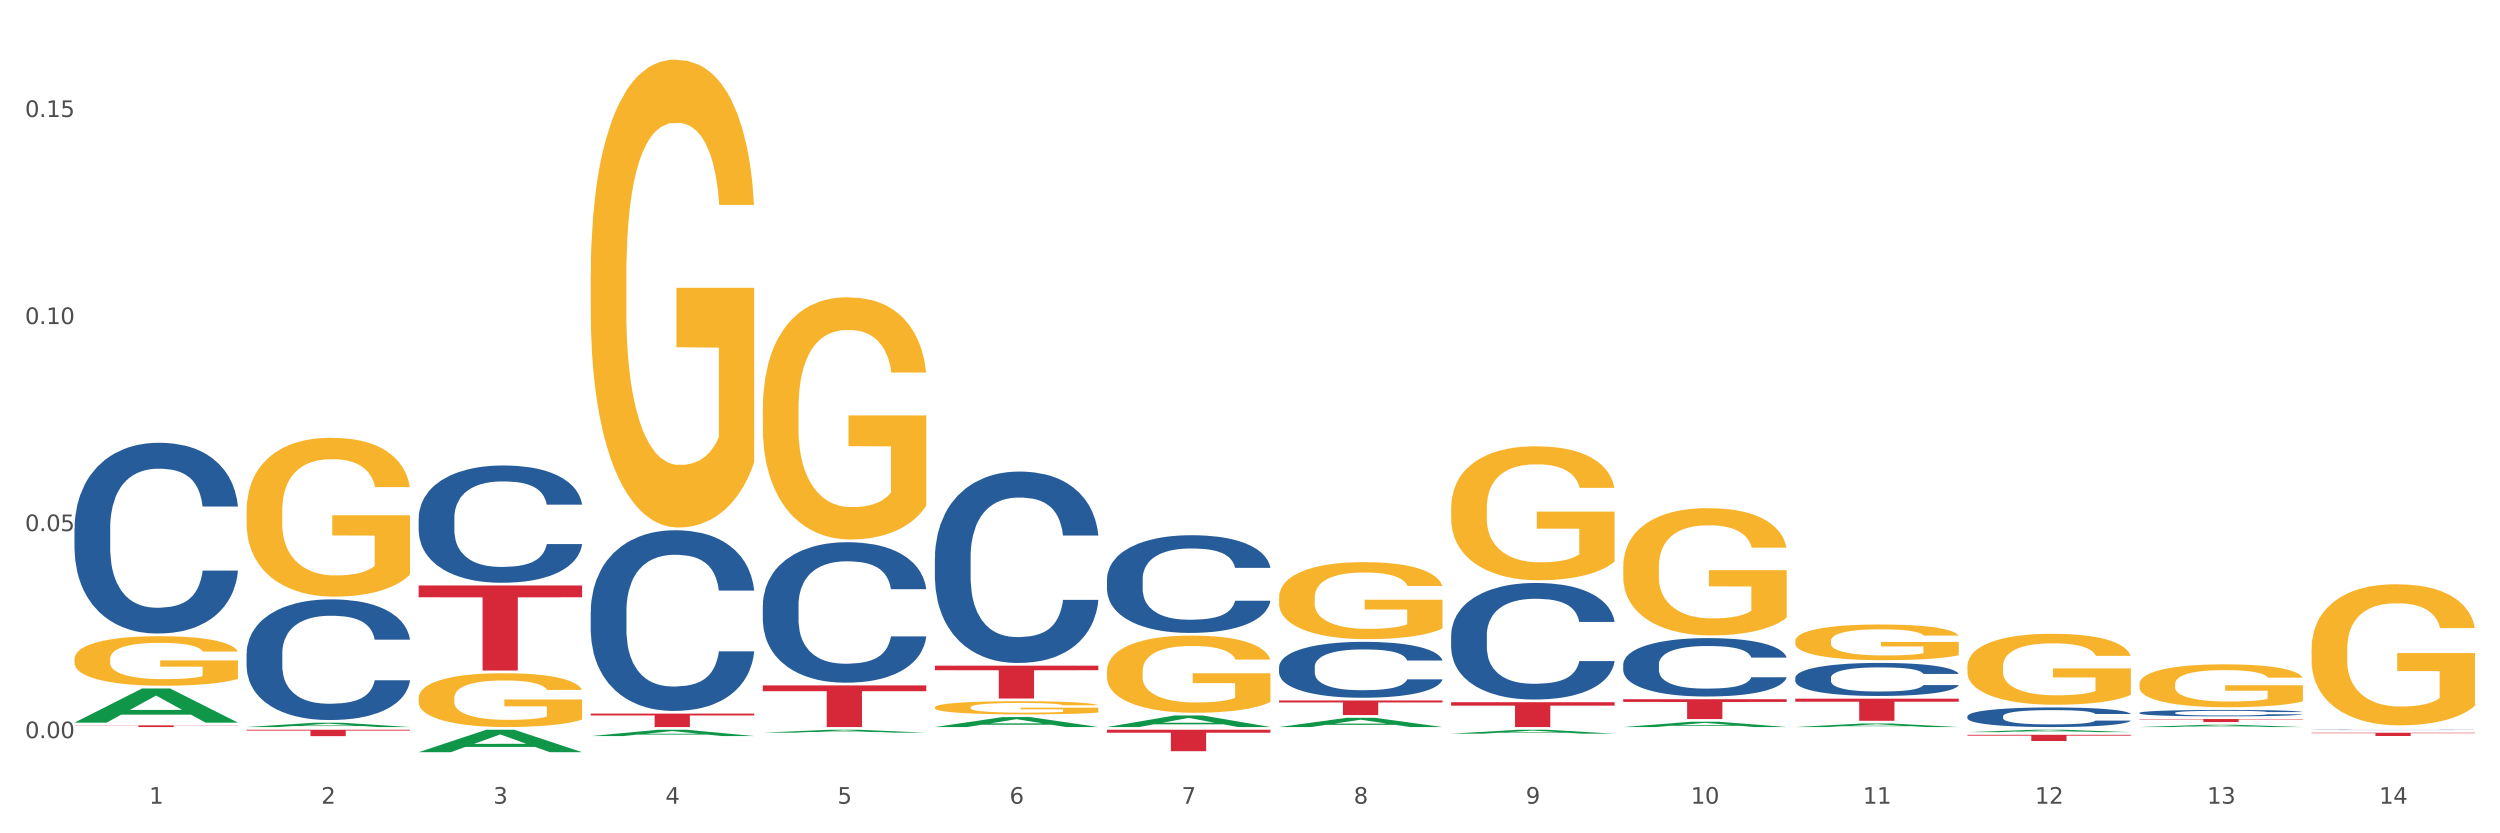 <?xml version="1.0" encoding="utf-8" standalone="no"?>
<!DOCTYPE svg PUBLIC "-//W3C//DTD SVG 1.1//EN"
  "http://www.w3.org/Graphics/SVG/1.1/DTD/svg11.dtd">
<svg xmlns:xlink="http://www.w3.org/1999/xlink" width="1080pt" height="360pt" viewBox="0 0 1080 360" xmlns="http://www.w3.org/2000/svg" version="1.1">
 <rect x="0" y="0" width="1080" height="360" fill="#333333" stroke="none"/>
 <defs>
  <style type="text/css">*{stroke-linejoin: round; stroke-linecap: butt}</style>
 </defs>
 <g id="figure_1">
  <g id="patch_1">
   <path d="M 0 360 
L 1080 360 
L 1080 0 
L 0 0 
z
" style="fill: #ffffff; stroke: #ffffff; stroke-linejoin: miter"/>
  </g>
  <g id="axes_1">
   <g id="matplotlib.axis_1">
    <g id="xtick_1">
     <g id="text_1">
      <!-- 1 -->
      <g style="fill: #4d4d4d" transform="translate(64.432 347.204) scale(0.096 -0.096)">
       <defs>
        <path id="DejaVuSans-31" d="M 794 531 
L 1825 531 
L 1825 4091 
L 703 3866 
L 703 4441 
L 1819 4666 
L 2450 4666 
L 2450 531 
L 3481 531 
L 3481 0 
L 794 0 
L 794 531 
z
" transform="scale(0.016)"/>
       </defs>
       <use xlink:href="#DejaVuSans-31"/>
      </g>
     </g>
    </g>
    <g id="xtick_2">
     <g id="text_2">
      <!-- 2 -->
      <g style="fill: #4d4d4d" transform="translate(138.771 347.204) scale(0.096 -0.096)">
       <defs>
        <path id="DejaVuSans-32" d="M 1228 531 
L 3431 531 
L 3431 0 
L 469 0 
L 469 531 
Q 828 903 1448 1529 
Q 2069 2156 2228 2338 
Q 2531 2678 2651 2914 
Q 2772 3150 2772 3378 
Q 2772 3750 2511 3984 
Q 2250 4219 1831 4219 
Q 1534 4219 1204 4116 
Q 875 4013 500 3803 
L 500 4441 
Q 881 4594 1212 4672 
Q 1544 4750 1819 4750 
Q 2544 4750 2975 4387 
Q 3406 4025 3406 3419 
Q 3406 3131 3298 2873 
Q 3191 2616 2906 2266 
Q 2828 2175 2409 1742 
Q 1991 1309 1228 531 
z
" transform="scale(0.016)"/>
       </defs>
       <use xlink:href="#DejaVuSans-32"/>
      </g>
     </g>
    </g>
    <g id="xtick_3">
     <g id="text_3">
      <!-- 3 -->
      <g style="fill: #4d4d4d" transform="translate(213.109 347.204) scale(0.096 -0.096)">
       <defs>
        <path id="DejaVuSans-33" d="M 2597 2516 
Q 3050 2419 3304 2112 
Q 3559 1806 3559 1356 
Q 3559 666 3084 287 
Q 2609 -91 1734 -91 
Q 1441 -91 1130 -33 
Q 819 25 488 141 
L 488 750 
Q 750 597 1062 519 
Q 1375 441 1716 441 
Q 2309 441 2620 675 
Q 2931 909 2931 1356 
Q 2931 1769 2642 2001 
Q 2353 2234 1838 2234 
L 1294 2234 
L 1294 2753 
L 1863 2753 
Q 2328 2753 2575 2939 
Q 2822 3125 2822 3475 
Q 2822 3834 2567 4026 
Q 2313 4219 1838 4219 
Q 1578 4219 1281 4162 
Q 984 4106 628 3988 
L 628 4550 
Q 988 4650 1302 4700 
Q 1616 4750 1894 4750 
Q 2613 4750 3031 4423 
Q 3450 4097 3450 3541 
Q 3450 3153 3228 2886 
Q 3006 2619 2597 2516 
z
" transform="scale(0.016)"/>
       </defs>
       <use xlink:href="#DejaVuSans-33"/>
      </g>
     </g>
    </g>
    <g id="xtick_4">
     <g id="text_4">
      <!-- 4 -->
      <g style="fill: #4d4d4d" transform="translate(287.448 347.204) scale(0.096 -0.096)">
       <defs>
        <path id="DejaVuSans-34" d="M 2419 4116 
L 825 1625 
L 2419 1625 
L 2419 4116 
z
M 2253 4666 
L 3047 4666 
L 3047 1625 
L 3713 1625 
L 3713 1100 
L 3047 1100 
L 3047 0 
L 2419 0 
L 2419 1100 
L 313 1100 
L 313 1709 
L 2253 4666 
z
" transform="scale(0.016)"/>
       </defs>
       <use xlink:href="#DejaVuSans-34"/>
      </g>
     </g>
    </g>
    <g id="xtick_5">
     <g id="text_5">
      <!-- 5 -->
      <g style="fill: #4d4d4d" transform="translate(361.787 347.204) scale(0.096 -0.096)">
       <defs>
        <path id="DejaVuSans-35" d="M 691 4666 
L 3169 4666 
L 3169 4134 
L 1269 4134 
L 1269 2991 
Q 1406 3038 1543 3061 
Q 1681 3084 1819 3084 
Q 2600 3084 3056 2656 
Q 3513 2228 3513 1497 
Q 3513 744 3044 326 
Q 2575 -91 1722 -91 
Q 1428 -91 1123 -41 
Q 819 9 494 109 
L 494 744 
Q 775 591 1075 516 
Q 1375 441 1709 441 
Q 2250 441 2565 725 
Q 2881 1009 2881 1497 
Q 2881 1984 2565 2268 
Q 2250 2553 1709 2553 
Q 1456 2553 1204 2497 
Q 953 2441 691 2322 
L 691 4666 
z
" transform="scale(0.016)"/>
       </defs>
       <use xlink:href="#DejaVuSans-35"/>
      </g>
     </g>
    </g>
    <g id="xtick_6">
     <g id="text_6">
      <!-- 6 -->
      <g style="fill: #4d4d4d" transform="translate(436.125 347.204) scale(0.096 -0.096)">
       <defs>
        <path id="DejaVuSans-36" d="M 2113 2584 
Q 1688 2584 1439 2293 
Q 1191 2003 1191 1497 
Q 1191 994 1439 701 
Q 1688 409 2113 409 
Q 2538 409 2786 701 
Q 3034 994 3034 1497 
Q 3034 2003 2786 2293 
Q 2538 2584 2113 2584 
z
M 3366 4563 
L 3366 3988 
Q 3128 4100 2886 4159 
Q 2644 4219 2406 4219 
Q 1781 4219 1451 3797 
Q 1122 3375 1075 2522 
Q 1259 2794 1537 2939 
Q 1816 3084 2150 3084 
Q 2853 3084 3261 2657 
Q 3669 2231 3669 1497 
Q 3669 778 3244 343 
Q 2819 -91 2113 -91 
Q 1303 -91 875 529 
Q 447 1150 447 2328 
Q 447 3434 972 4092 
Q 1497 4750 2381 4750 
Q 2619 4750 2861 4703 
Q 3103 4656 3366 4563 
z
" transform="scale(0.016)"/>
       </defs>
       <use xlink:href="#DejaVuSans-36"/>
      </g>
     </g>
    </g>
    <g id="xtick_7">
     <g id="text_7">
      <!-- 7 -->
      <g style="fill: #4d4d4d" transform="translate(510.464 347.204) scale(0.096 -0.096)">
       <defs>
        <path id="DejaVuSans-37" d="M 525 4666 
L 3525 4666 
L 3525 4397 
L 1831 0 
L 1172 0 
L 2766 4134 
L 525 4134 
L 525 4666 
z
" transform="scale(0.016)"/>
       </defs>
       <use xlink:href="#DejaVuSans-37"/>
      </g>
     </g>
    </g>
    <g id="xtick_8">
     <g id="text_8">
      <!-- 8 -->
      <g style="fill: #4d4d4d" transform="translate(584.803 347.204) scale(0.096 -0.096)">
       <defs>
        <path id="DejaVuSans-38" d="M 2034 2216 
Q 1584 2216 1326 1975 
Q 1069 1734 1069 1313 
Q 1069 891 1326 650 
Q 1584 409 2034 409 
Q 2484 409 2743 651 
Q 3003 894 3003 1313 
Q 3003 1734 2745 1975 
Q 2488 2216 2034 2216 
z
M 1403 2484 
Q 997 2584 770 2862 
Q 544 3141 544 3541 
Q 544 4100 942 4425 
Q 1341 4750 2034 4750 
Q 2731 4750 3128 4425 
Q 3525 4100 3525 3541 
Q 3525 3141 3298 2862 
Q 3072 2584 2669 2484 
Q 3125 2378 3379 2068 
Q 3634 1759 3634 1313 
Q 3634 634 3220 271 
Q 2806 -91 2034 -91 
Q 1263 -91 848 271 
Q 434 634 434 1313 
Q 434 1759 690 2068 
Q 947 2378 1403 2484 
z
M 1172 3481 
Q 1172 3119 1398 2916 
Q 1625 2713 2034 2713 
Q 2441 2713 2670 2916 
Q 2900 3119 2900 3481 
Q 2900 3844 2670 4047 
Q 2441 4250 2034 4250 
Q 1625 4250 1398 4047 
Q 1172 3844 1172 3481 
z
" transform="scale(0.016)"/>
       </defs>
       <use xlink:href="#DejaVuSans-38"/>
      </g>
     </g>
    </g>
    <g id="xtick_9">
     <g id="text_9">
      <!-- 9 -->
      <g style="fill: #4d4d4d" transform="translate(659.142 347.204) scale(0.096 -0.096)">
       <defs>
        <path id="DejaVuSans-39" d="M 703 97 
L 703 672 
Q 941 559 1184 500 
Q 1428 441 1663 441 
Q 2288 441 2617 861 
Q 2947 1281 2994 2138 
Q 2813 1869 2534 1725 
Q 2256 1581 1919 1581 
Q 1219 1581 811 2004 
Q 403 2428 403 3163 
Q 403 3881 828 4315 
Q 1253 4750 1959 4750 
Q 2769 4750 3195 4129 
Q 3622 3509 3622 2328 
Q 3622 1225 3098 567 
Q 2575 -91 1691 -91 
Q 1453 -91 1209 -44 
Q 966 3 703 97 
z
M 1959 2075 
Q 2384 2075 2632 2365 
Q 2881 2656 2881 3163 
Q 2881 3666 2632 3958 
Q 2384 4250 1959 4250 
Q 1534 4250 1286 3958 
Q 1038 3666 1038 3163 
Q 1038 2656 1286 2365 
Q 1534 2075 1959 2075 
z
" transform="scale(0.016)"/>
       </defs>
       <use xlink:href="#DejaVuSans-39"/>
      </g>
     </g>
    </g>
    <g id="xtick_10">
     <g id="text_10">
      <!-- 10 -->
      <g style="fill: #4d4d4d" transform="translate(730.426 347.204) scale(0.096 -0.096)">
       <defs>
        <path id="DejaVuSans-30" d="M 2034 4250 
Q 1547 4250 1301 3770 
Q 1056 3291 1056 2328 
Q 1056 1369 1301 889 
Q 1547 409 2034 409 
Q 2525 409 2770 889 
Q 3016 1369 3016 2328 
Q 3016 3291 2770 3770 
Q 2525 4250 2034 4250 
z
M 2034 4750 
Q 2819 4750 3233 4129 
Q 3647 3509 3647 2328 
Q 3647 1150 3233 529 
Q 2819 -91 2034 -91 
Q 1250 -91 836 529 
Q 422 1150 422 2328 
Q 422 3509 836 4129 
Q 1250 4750 2034 4750 
z
" transform="scale(0.016)"/>
       </defs>
       <use xlink:href="#DejaVuSans-31"/>
       <use xlink:href="#DejaVuSans-30" transform="translate(63.623 0)"/>
      </g>
     </g>
    </g>
    <g id="xtick_11">
     <g id="text_11">
      <!-- 11 -->
      <g style="fill: #4d4d4d" transform="translate(804.765 347.204) scale(0.096 -0.096)">
       <use xlink:href="#DejaVuSans-31"/>
       <use xlink:href="#DejaVuSans-31" transform="translate(63.623 0)"/>
      </g>
     </g>
    </g>
    <g id="xtick_12">
     <g id="text_12">
      <!-- 12 -->
      <g style="fill: #4d4d4d" transform="translate(879.104 347.204) scale(0.096 -0.096)">
       <use xlink:href="#DejaVuSans-31"/>
       <use xlink:href="#DejaVuSans-32" transform="translate(63.623 0)"/>
      </g>
     </g>
    </g>
    <g id="xtick_13">
     <g id="text_13">
      <!-- 13 -->
      <g style="fill: #4d4d4d" transform="translate(953.442 347.204) scale(0.096 -0.096)">
       <use xlink:href="#DejaVuSans-31"/>
       <use xlink:href="#DejaVuSans-33" transform="translate(63.623 0)"/>
      </g>
     </g>
    </g>
    <g id="xtick_14">
     <g id="text_14">
      <!-- 14 -->
      <g style="fill: #4d4d4d" transform="translate(1027.781 347.204) scale(0.096 -0.096)">
       <use xlink:href="#DejaVuSans-31"/>
       <use xlink:href="#DejaVuSans-34" transform="translate(63.623 0)"/>
      </g>
     </g>
    </g>
    <g id="xtick_15"/>
    <g id="xtick_16"/>
    <g id="xtick_17"/>
    <g id="xtick_18"/>
    <g id="xtick_19"/>
    <g id="xtick_20"/>
    <g id="xtick_21"/>
    <g id="xtick_22"/>
    <g id="xtick_23"/>
    <g id="xtick_24"/>
    <g id="xtick_25"/>
    <g id="xtick_26"/>
    <g id="xtick_27"/>
   </g>
   <g id="matplotlib.axis_2">
    <g id="ytick_1">
     <g id="text_15">
      <!-- 0.00 -->
      <g style="fill: #4d4d4d" transform="translate(10.8 318.891) scale(0.096 -0.096)">
       <defs>
        <path id="DejaVuSans-2e" d="M 684 794 
L 1344 794 
L 1344 0 
L 684 0 
L 684 794 
z
" transform="scale(0.016)"/>
       </defs>
       <use xlink:href="#DejaVuSans-30"/>
       <use xlink:href="#DejaVuSans-2e" transform="translate(63.623 0)"/>
       <use xlink:href="#DejaVuSans-30" transform="translate(95.41 0)"/>
       <use xlink:href="#DejaVuSans-30" transform="translate(159.033 0)"/>
      </g>
     </g>
    </g>
    <g id="ytick_2">
     <g id="text_16">
      <!-- 0.05 -->
      <g style="fill: #4d4d4d" transform="translate(10.8 229.441) scale(0.096 -0.096)">
       <use xlink:href="#DejaVuSans-30"/>
       <use xlink:href="#DejaVuSans-2e" transform="translate(63.623 0)"/>
       <use xlink:href="#DejaVuSans-30" transform="translate(95.41 0)"/>
       <use xlink:href="#DejaVuSans-35" transform="translate(159.033 0)"/>
      </g>
     </g>
    </g>
    <g id="ytick_3">
     <g id="text_17">
      <!-- 0.10 -->
      <g style="fill: #4d4d4d" transform="translate(10.8 139.991) scale(0.096 -0.096)">
       <use xlink:href="#DejaVuSans-30"/>
       <use xlink:href="#DejaVuSans-2e" transform="translate(63.623 0)"/>
       <use xlink:href="#DejaVuSans-31" transform="translate(95.41 0)"/>
       <use xlink:href="#DejaVuSans-30" transform="translate(159.033 0)"/>
      </g>
     </g>
    </g>
    <g id="ytick_4">
     <g id="text_18">
      <!-- 0.15 -->
      <g style="fill: #4d4d4d" transform="translate(10.8 50.541) scale(0.096 -0.096)">
       <use xlink:href="#DejaVuSans-30"/>
       <use xlink:href="#DejaVuSans-2e" transform="translate(63.623 0)"/>
       <use xlink:href="#DejaVuSans-31" transform="translate(95.41 0)"/>
       <use xlink:href="#DejaVuSans-35" transform="translate(159.033 0)"/>
      </g>
     </g>
    </g>
    <g id="ytick_5"/>
    <g id="ytick_6"/>
    <g id="ytick_7"/>
   </g>
   <g id="PolyCollection_1">
    <path d="M 32.175 312.155 
L 32.248 312.141 
L 61.37 297.421 
L 73.456 297.407 
L 102.797 312.183 
L 88.818 312.183 
L 82.484 308.742 
L 52.415 308.742 
L 52.197 308.798 
L 46.081 312.183 
L 32.175 312.183 
L 32.175 312.155 
L 56.201 306.689 
L 78.698 306.675 
L 67.559 300.556 
L 67.413 300.529 
L 67.267 300.57 
L 56.128 306.675 
L 56.201 306.689 
L 32.175 312.155 
z
" clip-path="url(#p613dbe56a4)" style="fill: #109648"/>
    <path d="M 329.53 261.508 
L 329.613 261.452 
L 329.613 259.901 
L 329.864 257.794 
L 330.782 253.915 
L 331.951 250.977 
L 333.954 247.541 
L 335.039 246.1 
L 336.458 244.492 
L 339.38 241.887 
L 342.719 239.67 
L 345.057 238.451 
L 346.81 237.675 
L 350.733 236.289 
L 352.987 235.679 
L 355.324 235.181 
L 357.328 234.848 
L 360.667 234.46 
L 363.338 234.294 
L 366.427 234.238 
L 369.015 234.294 
L 372.437 234.516 
L 377.446 235.181 
L 379.366 235.569 
L 381.954 236.234 
L 384.625 237.121 
L 386.795 238.007 
L 389.3 239.282 
L 391.887 240.945 
L 394.392 243.051 
L 396.145 244.991 
L 397.564 247.042 
L 398.816 249.536 
L 399.734 252.252 
L 400.152 254.524 
L 384.875 254.524 
L 384.458 252.473 
L 383.623 250.256 
L 382.788 248.76 
L 381.87 247.541 
L 380.451 246.155 
L 379.199 245.268 
L 377.112 244.215 
L 375.192 243.55 
L 373.606 243.162 
L 371.686 242.829 
L 367.595 242.497 
L 364.674 242.497 
L 362.837 242.608 
L 360.583 242.885 
L 358.663 243.273 
L 356.41 243.938 
L 354.656 244.658 
L 352.903 245.601 
L 351.902 246.266 
L 350.399 247.485 
L 349.397 248.483 
L 348.062 250.201 
L 347.31 251.42 
L 345.975 254.58 
L 345.391 256.908 
L 345.14 258.515 
L 344.973 260.288 
L 344.973 268.935 
L 345.474 272.815 
L 345.891 274.477 
L 346.559 276.362 
L 347.811 278.801 
L 349.648 281.184 
L 351.568 282.902 
L 353.154 283.955 
L 354.656 284.731 
L 356.159 285.341 
L 357.996 285.895 
L 359.498 286.228 
L 361.752 286.56 
L 364.423 286.727 
L 366.51 286.727 
L 370.768 286.449 
L 372.688 286.172 
L 374.524 285.784 
L 376.528 285.175 
L 378.114 284.51 
L 379.032 284.011 
L 380.534 282.958 
L 381.703 281.849 
L 382.705 280.574 
L 383.373 279.466 
L 384.124 277.803 
L 384.708 275.919 
L 384.875 274.921 
L 400.152 274.921 
L 399.818 276.916 
L 399.233 278.856 
L 398.065 281.461 
L 397.146 282.958 
L 395.727 284.787 
L 394.225 286.339 
L 392.138 288.057 
L 390.218 289.332 
L 388.214 290.44 
L 386.044 291.438 
L 382.121 292.823 
L 380.701 293.211 
L 377.696 293.876 
L 375.359 294.264 
L 371.936 294.652 
L 368.43 294.874 
L 364.757 294.93 
L 361.502 294.819 
L 357.912 294.486 
L 355.658 294.154 
L 353.154 293.655 
L 350.232 292.879 
L 347.477 291.937 
L 344.89 290.828 
L 342.469 289.553 
L 340.215 288.112 
L 337.293 285.729 
L 335.123 283.401 
L 333.537 281.239 
L 332.452 279.41 
L 331.366 277.082 
L 330.782 275.475 
L 329.864 271.595 
L 329.53 267.993 
L 329.53 261.508 
z
" clip-path="url(#p613dbe56a4)" style="fill: #255c99"/>
    <path d="M 255.191 264.136 
L 255.275 264.065 
L 255.275 262.069 
L 255.525 259.36 
L 256.443 254.37 
L 257.612 250.591 
L 259.615 246.171 
L 260.701 244.318 
L 262.12 242.25 
L 265.041 238.9 
L 268.381 236.048 
L 270.718 234.48 
L 272.471 233.482 
L 276.394 231.7 
L 278.648 230.916 
L 280.986 230.274 
L 282.989 229.846 
L 286.328 229.347 
L 288.999 229.133 
L 292.088 229.062 
L 294.676 229.133 
L 298.098 229.418 
L 303.107 230.274 
L 305.027 230.773 
L 307.615 231.628 
L 310.286 232.769 
L 312.457 233.91 
L 314.961 235.549 
L 317.549 237.688 
L 320.053 240.397 
L 321.806 242.892 
L 323.225 245.53 
L 324.477 248.738 
L 325.396 252.231 
L 325.813 255.154 
L 310.537 255.154 
L 310.119 252.516 
L 309.284 249.665 
L 308.45 247.74 
L 307.531 246.171 
L 306.112 244.389 
L 304.86 243.249 
L 302.773 241.894 
L 300.853 241.039 
L 299.267 240.54 
L 297.347 240.112 
L 293.257 239.684 
L 290.335 239.684 
L 288.499 239.827 
L 286.245 240.183 
L 284.325 240.682 
L 282.071 241.538 
L 280.318 242.464 
L 278.565 243.676 
L 277.563 244.532 
L 276.06 246.1 
L 275.059 247.383 
L 273.723 249.593 
L 272.972 251.162 
L 271.636 255.225 
L 271.052 258.219 
L 270.801 260.287 
L 270.634 262.568 
L 270.634 273.689 
L 271.135 278.679 
L 271.553 280.818 
L 272.22 283.242 
L 273.473 286.378 
L 275.309 289.444 
L 277.229 291.654 
L 278.815 293.008 
L 280.318 294.006 
L 281.82 294.791 
L 283.657 295.503 
L 285.159 295.931 
L 287.413 296.359 
L 290.085 296.573 
L 292.172 296.573 
L 296.429 296.216 
L 298.349 295.86 
L 300.185 295.361 
L 302.189 294.577 
L 303.775 293.721 
L 304.693 293.08 
L 306.196 291.725 
L 307.364 290.299 
L 308.366 288.66 
L 309.034 287.234 
L 309.785 285.095 
L 310.37 282.671 
L 310.537 281.388 
L 325.813 281.388 
L 325.479 283.955 
L 324.895 286.45 
L 323.726 289.8 
L 322.808 291.725 
L 321.389 294.078 
L 319.886 296.074 
L 317.799 298.284 
L 315.879 299.923 
L 313.876 301.349 
L 311.705 302.632 
L 307.782 304.415 
L 306.363 304.914 
L 303.358 305.769 
L 301.02 306.268 
L 297.598 306.767 
L 294.092 307.052 
L 290.419 307.124 
L 287.163 306.981 
L 283.573 306.553 
L 281.32 306.126 
L 278.815 305.484 
L 275.893 304.486 
L 273.139 303.274 
L 270.551 301.848 
L 268.13 300.209 
L 265.876 298.355 
L 262.955 295.29 
L 260.784 292.295 
L 259.198 289.515 
L 258.113 287.163 
L 257.028 284.169 
L 256.443 282.101 
L 255.525 277.111 
L 255.191 272.477 
L 255.191 264.136 
z
" clip-path="url(#p613dbe56a4)" style="fill: #255c99"/>
    <path d="M 180.852 223.853 
L 180.936 223.807 
L 180.936 222.511 
L 181.186 220.753 
L 182.105 217.514 
L 183.273 215.062 
L 185.277 212.193 
L 186.362 210.99 
L 187.781 209.648 
L 190.703 207.473 
L 194.042 205.622 
L 196.379 204.604 
L 198.132 203.956 
L 202.056 202.8 
L 204.31 202.291 
L 206.647 201.874 
L 208.65 201.597 
L 211.989 201.273 
L 214.661 201.134 
L 217.749 201.088 
L 220.337 201.134 
L 223.76 201.319 
L 228.768 201.874 
L 230.688 202.198 
L 233.276 202.753 
L 235.947 203.494 
L 238.118 204.234 
L 240.622 205.298 
L 243.21 206.686 
L 245.714 208.445 
L 247.467 210.064 
L 248.886 211.776 
L 250.139 213.859 
L 251.057 216.126 
L 251.474 218.023 
L 236.198 218.023 
L 235.78 216.311 
L 234.946 214.46 
L 234.111 213.211 
L 233.193 212.193 
L 231.774 211.036 
L 230.521 210.296 
L 228.434 209.416 
L 226.514 208.861 
L 224.928 208.537 
L 223.008 208.26 
L 218.918 207.982 
L 215.996 207.982 
L 214.16 208.075 
L 211.906 208.306 
L 209.986 208.63 
L 207.732 209.185 
L 205.979 209.787 
L 204.226 210.573 
L 203.224 211.129 
L 201.722 212.147 
L 200.72 212.979 
L 199.384 214.414 
L 198.633 215.432 
L 197.297 218.069 
L 196.713 220.013 
L 196.463 221.355 
L 196.296 222.835 
L 196.296 230.054 
L 196.797 233.293 
L 197.214 234.681 
L 197.882 236.254 
L 199.134 238.29 
L 200.97 240.28 
L 202.89 241.714 
L 204.476 242.594 
L 205.979 243.241 
L 207.482 243.75 
L 209.318 244.213 
L 210.821 244.491 
L 213.075 244.768 
L 215.746 244.907 
L 217.833 244.907 
L 222.09 244.676 
L 224.01 244.444 
L 225.847 244.121 
L 227.85 243.612 
L 229.436 243.056 
L 230.354 242.64 
L 231.857 241.761 
L 233.026 240.835 
L 234.027 239.771 
L 234.695 238.846 
L 235.447 237.457 
L 236.031 235.884 
L 236.198 235.051 
L 251.474 235.051 
L 251.14 236.717 
L 250.556 238.337 
L 249.387 240.511 
L 248.469 241.761 
L 247.05 243.288 
L 245.547 244.583 
L 243.46 246.018 
L 241.54 247.082 
L 239.537 248.007 
L 237.367 248.84 
L 233.443 249.997 
L 232.024 250.321 
L 229.019 250.876 
L 226.681 251.2 
L 223.259 251.524 
L 219.753 251.709 
L 216.08 251.755 
L 212.824 251.663 
L 209.235 251.385 
L 206.981 251.108 
L 204.476 250.691 
L 201.555 250.043 
L 198.8 249.257 
L 196.212 248.331 
L 193.791 247.267 
L 191.538 246.064 
L 188.616 244.074 
L 186.445 242.131 
L 184.859 240.326 
L 183.774 238.799 
L 182.689 236.856 
L 182.105 235.514 
L 181.186 232.275 
L 180.852 229.267 
L 180.852 223.853 
z
" clip-path="url(#p613dbe56a4)" style="fill: #255c99"/>
    <path d="M 106.514 282.348 
L 106.597 282.3 
L 106.597 280.967 
L 106.848 279.158 
L 107.766 275.825 
L 108.935 273.302 
L 110.938 270.35 
L 112.023 269.112 
L 113.442 267.731 
L 116.364 265.493 
L 119.703 263.589 
L 122.04 262.542 
L 123.794 261.875 
L 127.717 260.685 
L 129.971 260.161 
L 132.308 259.733 
L 134.312 259.447 
L 137.651 259.114 
L 140.322 258.971 
L 143.411 258.923 
L 145.998 258.971 
L 149.421 259.161 
L 154.43 259.733 
L 156.35 260.066 
L 158.937 260.637 
L 161.609 261.399 
L 163.779 262.161 
L 166.283 263.256 
L 168.871 264.684 
L 171.376 266.493 
L 173.129 268.16 
L 174.548 269.921 
L 175.8 272.064 
L 176.718 274.397 
L 177.135 276.349 
L 161.859 276.349 
L 161.442 274.587 
L 160.607 272.683 
L 159.772 271.397 
L 158.854 270.35 
L 157.435 269.159 
L 156.183 268.398 
L 154.096 267.493 
L 152.176 266.922 
L 150.59 266.588 
L 148.67 266.303 
L 144.579 266.017 
L 141.658 266.017 
L 139.821 266.112 
L 137.567 266.35 
L 135.647 266.684 
L 133.393 267.255 
L 131.64 267.874 
L 129.887 268.683 
L 128.886 269.255 
L 127.383 270.302 
L 126.381 271.159 
L 125.046 272.635 
L 124.294 273.683 
L 122.959 276.396 
L 122.374 278.396 
L 122.124 279.777 
L 121.957 281.3 
L 121.957 288.728 
L 122.458 292.06 
L 122.875 293.489 
L 123.543 295.107 
L 124.795 297.202 
L 126.632 299.25 
L 128.552 300.725 
L 130.138 301.63 
L 131.64 302.297 
L 133.143 302.82 
L 134.979 303.296 
L 136.482 303.582 
L 138.736 303.868 
L 141.407 304.011 
L 143.494 304.011 
L 147.751 303.773 
L 149.671 303.534 
L 151.508 303.201 
L 153.511 302.678 
L 155.097 302.106 
L 156.016 301.678 
L 157.518 300.773 
L 158.687 299.821 
L 159.689 298.726 
L 160.357 297.774 
L 161.108 296.345 
L 161.692 294.726 
L 161.859 293.87 
L 177.135 293.87 
L 176.802 295.583 
L 176.217 297.25 
L 175.049 299.488 
L 174.13 300.773 
L 172.711 302.344 
L 171.209 303.677 
L 169.122 305.153 
L 167.202 306.248 
L 165.198 307.201 
L 163.028 308.058 
L 159.104 309.248 
L 157.685 309.581 
L 154.68 310.152 
L 152.343 310.486 
L 148.92 310.819 
L 145.414 311.009 
L 141.741 311.057 
L 138.486 310.962 
L 134.896 310.676 
L 132.642 310.39 
L 130.138 309.962 
L 127.216 309.295 
L 124.461 308.486 
L 121.874 307.534 
L 119.453 306.439 
L 117.199 305.201 
L 114.277 303.154 
L 112.107 301.154 
L 110.521 299.297 
L 109.435 297.726 
L 108.35 295.726 
L 107.766 294.346 
L 106.848 291.013 
L 106.514 287.918 
L 106.514 282.348 
z
" clip-path="url(#p613dbe56a4)" style="fill: #255c99"/>
    <path d="M 32.175 284.733 
L 32.258 284.713 
L 32.258 284.009 
L 32.425 283.403 
L 33.259 281.937 
L 34.51 280.725 
L 35.427 280.079 
L 36.344 279.551 
L 37.428 279.024 
L 38.762 278.476 
L 41.18 277.674 
L 42.681 277.264 
L 44.515 276.834 
L 47.85 276.208 
L 50.268 275.856 
L 52.77 275.563 
L 56.855 275.211 
L 59.523 275.054 
L 62.358 274.937 
L 65.777 274.859 
L 68.361 274.839 
L 74.031 274.898 
L 78.867 275.074 
L 81.202 275.211 
L 84.203 275.445 
L 85.788 275.602 
L 88.372 275.915 
L 91.04 276.325 
L 92.875 276.677 
L 95.626 277.342 
L 97.711 278.007 
L 99.628 278.828 
L 100.629 279.395 
L 101.379 279.923 
L 102.046 280.529 
L 102.713 281.487 
L 87.705 281.487 
L 87.122 280.803 
L 86.204 280.158 
L 84.87 279.532 
L 83.703 279.141 
L 81.702 278.652 
L 79.868 278.339 
L 77.95 278.105 
L 75.615 277.909 
L 73.781 277.811 
L 71.196 277.733 
L 66.11 277.753 
L 62.692 277.909 
L 60.357 278.105 
L 58.856 278.281 
L 57.522 278.476 
L 56.021 278.75 
L 54.27 279.16 
L 53.02 279.532 
L 51.769 280.001 
L 50.768 280.47 
L 49.851 281.018 
L 49.101 281.604 
L 48.517 282.211 
L 48.017 282.954 
L 47.6 284.185 
L 47.6 286.864 
L 47.767 287.47 
L 48.184 288.272 
L 48.684 288.878 
L 49.518 289.601 
L 50.268 290.09 
L 51.686 290.794 
L 53.27 291.381 
L 54.52 291.752 
L 55.771 292.065 
L 57.939 292.495 
L 60.357 292.847 
L 62.441 293.062 
L 65.276 293.258 
L 67.194 293.336 
L 68.862 293.375 
L 72.947 293.375 
L 75.865 293.316 
L 79.117 293.179 
L 81.619 293.003 
L 83.703 292.788 
L 86.038 292.436 
L 87.538 292.104 
L 87.538 288.018 
L 69.195 287.998 
L 69.195 285.28 
L 102.797 285.28 
L 102.797 293.258 
L 101.379 293.668 
L 99.795 294.04 
L 98.128 294.372 
L 95.626 294.783 
L 92.625 295.174 
L 89.956 295.447 
L 87.122 295.682 
L 83.786 295.897 
L 79.451 296.093 
L 76.783 296.171 
L 73.447 296.23 
L 69.529 296.249 
L 66.11 296.21 
L 62.775 296.112 
L 59.273 295.936 
L 55.855 295.682 
L 53.27 295.428 
L 50.685 295.115 
L 47.934 294.704 
L 45.766 294.313 
L 44.098 293.961 
L 42.264 293.512 
L 40.263 292.925 
L 38.762 292.397 
L 37.428 291.85 
L 36.01 291.146 
L 35.01 290.54 
L 34.009 289.777 
L 33.426 289.21 
L 32.759 288.33 
L 32.258 287.099 
L 32.175 284.733 
z
" clip-path="url(#p613dbe56a4)" style="fill: #f7b32b"/>
    <path d="M 32.175 313.341 
L 102.797 313.341 
L 102.797 313.444 
L 75.017 313.445 
L 75.017 314.086 
L 59.788 314.086 
L 59.788 313.445 
L 32.175 313.444 
L 32.175 313.341 
L 32.175 313.341 
z
" clip-path="url(#p613dbe56a4)" style="fill: #d62839"/>
    <path d="M 106.514 315.244 
L 177.135 315.244 
L 177.135 315.63 
L 149.355 315.632 
L 149.355 318.02 
L 134.126 318.02 
L 134.126 315.632 
L 106.514 315.63 
L 106.514 315.246 
L 106.514 315.244 
z
" clip-path="url(#p613dbe56a4)" style="fill: #d62839"/>
    <path d="M 180.852 252.913 
L 251.474 252.913 
L 251.474 258.022 
L 223.694 258.057 
L 223.694 289.677 
L 208.465 289.677 
L 208.465 258.057 
L 180.852 258.022 
L 180.852 252.948 
L 180.852 252.913 
z
" clip-path="url(#p613dbe56a4)" style="fill: #d62839"/>
    <path d="M 255.191 308.282 
L 325.813 308.282 
L 325.813 309.088 
L 298.033 309.094 
L 298.033 314.086 
L 282.804 314.086 
L 282.804 309.094 
L 255.191 309.088 
L 255.191 308.287 
L 255.191 308.282 
z
" clip-path="url(#p613dbe56a4)" style="fill: #d62839"/>
    <path d="M 329.53 296.087 
L 400.152 296.087 
L 400.152 298.589 
L 372.371 298.606 
L 372.371 314.086 
L 357.143 314.086 
L 357.143 298.606 
L 329.53 298.589 
L 329.53 296.104 
L 329.53 296.087 
z
" clip-path="url(#p613dbe56a4)" style="fill: #d62839"/>
    <path d="M 403.869 287.562 
L 474.49 287.562 
L 474.49 289.536 
L 446.71 289.55 
L 446.71 301.77 
L 431.481 301.77 
L 431.481 289.55 
L 403.869 289.536 
L 403.869 287.575 
L 403.869 287.562 
z
" clip-path="url(#p613dbe56a4)" style="fill: #d62839"/>
    <path d="M 478.207 315.244 
L 548.829 315.244 
L 548.829 316.532 
L 521.049 316.541 
L 521.049 324.517 
L 505.82 324.517 
L 505.82 316.541 
L 478.207 316.532 
L 478.207 315.252 
L 478.207 315.244 
z
" clip-path="url(#p613dbe56a4)" style="fill: #d62839"/>
    <path d="M 552.546 302.589 
L 623.168 302.589 
L 623.168 303.468 
L 595.388 303.474 
L 595.388 308.919 
L 580.159 308.919 
L 580.159 303.474 
L 552.546 303.468 
L 552.546 302.595 
L 552.546 302.589 
z
" clip-path="url(#p613dbe56a4)" style="fill: #d62839"/>
    <path d="M 626.885 303.356 
L 697.506 303.356 
L 697.506 304.847 
L 669.726 304.857 
L 669.726 314.086 
L 654.497 314.086 
L 654.497 304.857 
L 626.885 304.847 
L 626.885 303.366 
L 626.885 303.356 
z
" clip-path="url(#p613dbe56a4)" style="fill: #d62839"/>
    <path d="M 701.223 302.052 
L 771.845 302.052 
L 771.845 303.245 
L 744.065 303.253 
L 744.065 310.635 
L 728.836 310.635 
L 728.836 303.253 
L 701.223 303.245 
L 701.223 302.06 
L 701.223 302.052 
z
" clip-path="url(#p613dbe56a4)" style="fill: #d62839"/>
    <path d="M 775.562 301.819 
L 846.184 301.819 
L 846.184 303.147 
L 818.404 303.156 
L 818.404 311.373 
L 803.175 311.373 
L 803.175 303.156 
L 775.562 303.147 
L 775.562 301.828 
L 775.562 301.819 
z
" clip-path="url(#p613dbe56a4)" style="fill: #d62839"/>
    <path d="M 849.901 317.444 
L 920.523 317.444 
L 920.523 317.814 
L 892.742 317.817 
L 892.742 320.11 
L 877.514 320.11 
L 877.514 317.817 
L 849.901 317.814 
L 849.901 317.446 
L 849.901 317.444 
z
" clip-path="url(#p613dbe56a4)" style="fill: #d62839"/>
    <path d="M 403.869 240.865 
L 403.952 240.79 
L 403.952 238.675 
L 404.202 235.805 
L 405.121 230.519 
L 406.289 226.516 
L 408.293 221.834 
L 409.378 219.87 
L 410.797 217.68 
L 413.719 214.131 
L 417.058 211.11 
L 419.395 209.449 
L 421.148 208.391 
L 425.072 206.503 
L 427.326 205.673 
L 429.663 204.993 
L 431.666 204.54 
L 435.006 204.011 
L 437.677 203.785 
L 440.766 203.709 
L 443.353 203.785 
L 446.776 204.087 
L 451.785 204.993 
L 453.704 205.522 
L 456.292 206.428 
L 458.964 207.636 
L 461.134 208.844 
L 463.638 210.581 
L 466.226 212.847 
L 468.73 215.717 
L 470.483 218.36 
L 471.903 221.154 
L 473.155 224.553 
L 474.073 228.253 
L 474.49 231.35 
L 459.214 231.35 
L 458.797 228.555 
L 457.962 225.534 
L 457.127 223.495 
L 456.209 221.834 
L 454.79 219.946 
L 453.538 218.738 
L 451.451 217.303 
L 449.531 216.397 
L 447.945 215.868 
L 446.025 215.415 
L 441.934 214.962 
L 439.012 214.962 
L 437.176 215.113 
L 434.922 215.49 
L 433.002 216.019 
L 430.748 216.925 
L 428.995 217.907 
L 427.242 219.191 
L 426.24 220.097 
L 424.738 221.758 
L 423.736 223.118 
L 422.401 225.459 
L 421.649 227.12 
L 420.314 231.425 
L 419.729 234.597 
L 419.479 236.787 
L 419.312 239.204 
L 419.312 250.985 
L 419.813 256.271 
L 420.23 258.537 
L 420.898 261.104 
L 422.15 264.427 
L 423.987 267.675 
L 425.907 270.016 
L 427.493 271.451 
L 428.995 272.508 
L 430.498 273.339 
L 432.334 274.094 
L 433.837 274.547 
L 436.091 275 
L 438.762 275.227 
L 440.849 275.227 
L 445.106 274.849 
L 447.026 274.472 
L 448.863 273.943 
L 450.866 273.112 
L 452.452 272.206 
L 453.371 271.526 
L 454.873 270.091 
L 456.042 268.581 
L 457.044 266.844 
L 457.711 265.334 
L 458.463 263.068 
L 459.047 260.5 
L 459.214 259.141 
L 474.49 259.141 
L 474.156 261.86 
L 473.572 264.503 
L 472.403 268.052 
L 471.485 270.091 
L 470.066 272.584 
L 468.563 274.698 
L 466.477 277.039 
L 464.557 278.776 
L 462.553 280.287 
L 460.383 281.646 
L 456.459 283.534 
L 455.04 284.063 
L 452.035 284.969 
L 449.698 285.498 
L 446.275 286.026 
L 442.769 286.328 
L 439.096 286.404 
L 435.84 286.253 
L 432.251 285.8 
L 429.997 285.346 
L 427.493 284.667 
L 424.571 283.61 
L 421.816 282.326 
L 419.228 280.815 
L 416.808 279.078 
L 414.554 277.115 
L 411.632 273.867 
L 409.462 270.696 
L 407.875 267.75 
L 406.79 265.258 
L 405.705 262.086 
L 405.121 259.896 
L 404.202 254.61 
L 403.869 249.701 
L 403.869 240.865 
z
" clip-path="url(#p613dbe56a4)" style="fill: #255c99"/>
    <path d="M 478.207 250.179 
L 478.291 250.14 
L 478.291 249.061 
L 478.541 247.596 
L 479.459 244.898 
L 480.628 242.855 
L 482.632 240.465 
L 483.717 239.463 
L 485.136 238.345 
L 488.058 236.533 
L 491.397 234.991 
L 493.734 234.143 
L 495.487 233.603 
L 499.41 232.64 
L 501.664 232.216 
L 504.002 231.869 
L 506.005 231.637 
L 509.344 231.368 
L 512.016 231.252 
L 515.104 231.213 
L 517.692 231.252 
L 521.115 231.406 
L 526.123 231.869 
L 528.043 232.139 
L 530.631 232.601 
L 533.302 233.218 
L 535.473 233.835 
L 537.977 234.721 
L 540.565 235.878 
L 543.069 237.342 
L 544.822 238.692 
L 546.241 240.118 
L 547.493 241.852 
L 548.412 243.741 
L 548.829 245.322 
L 533.553 245.322 
L 533.135 243.895 
L 532.301 242.354 
L 531.466 241.313 
L 530.548 240.465 
L 529.128 239.501 
L 527.876 238.884 
L 525.789 238.152 
L 523.869 237.689 
L 522.283 237.419 
L 520.363 237.188 
L 516.273 236.957 
L 513.351 236.957 
L 511.515 237.034 
L 509.261 237.227 
L 507.341 237.497 
L 505.087 237.959 
L 503.334 238.46 
L 501.581 239.116 
L 500.579 239.578 
L 499.077 240.426 
L 498.075 241.12 
L 496.739 242.315 
L 495.988 243.163 
L 494.652 245.36 
L 494.068 246.979 
L 493.818 248.097 
L 493.651 249.331 
L 493.651 255.344 
L 494.151 258.042 
L 494.569 259.199 
L 495.237 260.509 
L 496.489 262.205 
L 498.325 263.863 
L 500.245 265.058 
L 501.831 265.79 
L 503.334 266.33 
L 504.837 266.754 
L 506.673 267.14 
L 508.176 267.371 
L 510.429 267.602 
L 513.101 267.718 
L 515.188 267.718 
L 519.445 267.525 
L 521.365 267.332 
L 523.202 267.062 
L 525.205 266.638 
L 526.791 266.176 
L 527.709 265.829 
L 529.212 265.097 
L 530.381 264.326 
L 531.382 263.439 
L 532.05 262.668 
L 532.801 261.512 
L 533.386 260.201 
L 533.553 259.507 
L 548.829 259.507 
L 548.495 260.895 
L 547.911 262.244 
L 546.742 264.056 
L 545.824 265.097 
L 544.405 266.369 
L 542.902 267.448 
L 540.815 268.643 
L 538.895 269.53 
L 536.892 270.3 
L 534.721 270.994 
L 530.798 271.958 
L 529.379 272.228 
L 526.374 272.69 
L 524.036 272.96 
L 520.614 273.23 
L 517.108 273.384 
L 513.435 273.423 
L 510.179 273.346 
L 506.59 273.114 
L 504.336 272.883 
L 501.831 272.536 
L 498.91 271.997 
L 496.155 271.341 
L 493.567 270.57 
L 491.146 269.684 
L 488.892 268.681 
L 485.971 267.024 
L 483.8 265.405 
L 482.214 263.902 
L 481.129 262.63 
L 480.044 261.011 
L 479.459 259.893 
L 478.541 257.194 
L 478.207 254.689 
L 478.207 250.179 
z
" clip-path="url(#p613dbe56a4)" style="fill: #255c99"/>
    <path d="M 552.546 288.129 
L 552.629 288.107 
L 552.629 287.49 
L 552.88 286.652 
L 553.798 285.107 
L 554.967 283.938 
L 556.97 282.571 
L 558.055 281.997 
L 559.475 281.358 
L 562.396 280.321 
L 565.735 279.438 
L 568.073 278.953 
L 569.826 278.644 
L 573.749 278.093 
L 576.003 277.85 
L 578.34 277.652 
L 580.344 277.519 
L 583.683 277.365 
L 586.354 277.299 
L 589.443 277.277 
L 592.031 277.299 
L 595.453 277.387 
L 600.462 277.652 
L 602.382 277.806 
L 604.97 278.071 
L 607.641 278.424 
L 609.811 278.777 
L 612.316 279.284 
L 614.903 279.946 
L 617.408 280.784 
L 619.161 281.556 
L 620.58 282.372 
L 621.832 283.365 
L 622.75 284.446 
L 623.168 285.35 
L 607.891 285.35 
L 607.474 284.534 
L 606.639 283.652 
L 605.804 283.056 
L 604.886 282.571 
L 603.467 282.019 
L 602.215 281.666 
L 600.128 281.247 
L 598.208 280.983 
L 596.622 280.828 
L 594.702 280.696 
L 590.612 280.563 
L 587.69 280.563 
L 585.853 280.608 
L 583.6 280.718 
L 581.68 280.872 
L 579.426 281.137 
L 577.673 281.424 
L 575.92 281.799 
L 574.918 282.063 
L 573.415 282.549 
L 572.414 282.946 
L 571.078 283.63 
L 570.327 284.115 
L 568.991 285.372 
L 568.407 286.299 
L 568.156 286.938 
L 567.989 287.644 
L 567.989 291.085 
L 568.49 292.629 
L 568.908 293.291 
L 569.575 294.041 
L 570.827 295.012 
L 572.664 295.96 
L 574.584 296.644 
L 576.17 297.063 
L 577.673 297.372 
L 579.175 297.615 
L 581.012 297.835 
L 582.514 297.968 
L 584.768 298.1 
L 587.439 298.166 
L 589.526 298.166 
L 593.784 298.056 
L 595.704 297.946 
L 597.54 297.791 
L 599.544 297.548 
L 601.13 297.284 
L 602.048 297.085 
L 603.551 296.666 
L 604.719 296.225 
L 605.721 295.718 
L 606.389 295.276 
L 607.14 294.615 
L 607.724 293.865 
L 607.891 293.468 
L 623.168 293.468 
L 622.834 294.262 
L 622.249 295.034 
L 621.081 296.071 
L 620.163 296.666 
L 618.743 297.394 
L 617.241 298.012 
L 615.154 298.696 
L 613.234 299.203 
L 611.23 299.644 
L 609.06 300.041 
L 605.137 300.593 
L 603.718 300.747 
L 600.712 301.012 
L 598.375 301.166 
L 594.952 301.32 
L 591.446 301.409 
L 587.773 301.431 
L 584.518 301.387 
L 580.928 301.254 
L 578.674 301.122 
L 576.17 300.923 
L 573.248 300.615 
L 570.494 300.24 
L 567.906 299.798 
L 565.485 299.291 
L 563.231 298.718 
L 560.309 297.769 
L 558.139 296.843 
L 556.553 295.982 
L 555.468 295.254 
L 554.382 294.328 
L 553.798 293.688 
L 552.88 292.144 
L 552.546 290.71 
L 552.546 288.129 
z
" clip-path="url(#p613dbe56a4)" style="fill: #255c99"/>
    <path d="M 626.885 274.464 
L 626.968 274.418 
L 626.968 273.13 
L 627.219 271.383 
L 628.137 268.163 
L 629.306 265.726 
L 631.309 262.874 
L 632.394 261.678 
L 633.813 260.344 
L 636.735 258.183 
L 640.074 256.343 
L 642.411 255.331 
L 644.164 254.687 
L 648.088 253.538 
L 650.342 253.032 
L 652.679 252.618 
L 654.683 252.342 
L 658.022 252.02 
L 660.693 251.882 
L 663.782 251.836 
L 666.369 251.882 
L 669.792 252.066 
L 674.801 252.618 
L 676.721 252.94 
L 679.308 253.492 
L 681.98 254.227 
L 684.15 254.963 
L 686.654 256.021 
L 689.242 257.401 
L 691.747 259.149 
L 693.5 260.758 
L 694.919 262.46 
L 696.171 264.53 
L 697.089 266.783 
L 697.506 268.669 
L 682.23 268.669 
L 681.813 266.967 
L 680.978 265.128 
L 680.143 263.886 
L 679.225 262.874 
L 677.806 261.724 
L 676.554 260.988 
L 674.467 260.115 
L 672.547 259.563 
L 670.961 259.241 
L 669.041 258.965 
L 664.95 258.689 
L 662.029 258.689 
L 660.192 258.781 
L 657.938 259.011 
L 656.018 259.333 
L 653.764 259.885 
L 652.011 260.482 
L 650.258 261.264 
L 649.257 261.816 
L 647.754 262.828 
L 646.752 263.656 
L 645.417 265.082 
L 644.665 266.094 
L 643.33 268.715 
L 642.745 270.647 
L 642.495 271.981 
L 642.328 273.452 
L 642.328 280.627 
L 642.829 283.847 
L 643.246 285.226 
L 643.914 286.79 
L 645.166 288.814 
L 647.003 290.792 
L 648.923 292.217 
L 650.509 293.091 
L 652.011 293.735 
L 653.514 294.241 
L 655.35 294.701 
L 656.853 294.977 
L 659.107 295.253 
L 661.778 295.391 
L 663.865 295.391 
L 668.122 295.161 
L 670.042 294.931 
L 671.879 294.609 
L 673.882 294.103 
L 675.468 293.551 
L 676.387 293.137 
L 677.889 292.263 
L 679.058 291.344 
L 680.06 290.286 
L 680.728 289.366 
L 681.479 287.986 
L 682.063 286.422 
L 682.23 285.594 
L 697.506 285.594 
L 697.173 287.25 
L 696.588 288.86 
L 695.42 291.022 
L 694.501 292.263 
L 693.082 293.781 
L 691.58 295.069 
L 689.493 296.495 
L 687.573 297.553 
L 685.569 298.472 
L 683.399 299.3 
L 679.475 300.45 
L 678.056 300.772 
L 675.051 301.324 
L 672.714 301.646 
L 669.291 301.968 
L 665.785 302.152 
L 662.112 302.198 
L 658.856 302.106 
L 655.267 301.83 
L 653.013 301.554 
L 650.509 301.14 
L 647.587 300.496 
L 644.832 299.714 
L 642.244 298.794 
L 639.824 297.736 
L 637.57 296.541 
L 634.648 294.563 
L 632.478 292.631 
L 630.892 290.838 
L 629.806 289.32 
L 628.721 287.388 
L 628.137 286.054 
L 627.219 282.835 
L 626.885 279.845 
L 626.885 274.464 
z
" clip-path="url(#p613dbe56a4)" style="fill: #255c99"/>
    <path d="M 106.514 220.844 
L 106.597 220.781 
L 106.597 218.524 
L 106.764 216.581 
L 107.598 211.88 
L 108.848 207.993 
L 109.765 205.924 
L 110.683 204.232 
L 111.767 202.539 
L 113.101 200.784 
L 115.519 198.214 
L 117.019 196.898 
L 118.854 195.519 
L 122.189 193.513 
L 124.607 192.384 
L 127.108 191.444 
L 131.194 190.316 
L 133.862 189.814 
L 136.697 189.438 
L 140.115 189.187 
L 142.7 189.125 
L 148.37 189.313 
L 153.206 189.877 
L 155.54 190.316 
L 158.542 191.068 
L 160.126 191.569 
L 162.711 192.572 
L 165.379 193.889 
L 167.213 195.017 
L 169.965 197.148 
L 172.049 199.28 
L 173.967 201.913 
L 174.968 203.73 
L 175.718 205.423 
L 176.385 207.366 
L 177.052 210.438 
L 162.044 210.438 
L 161.46 208.244 
L 160.543 206.175 
L 159.209 204.169 
L 158.042 202.916 
L 156.041 201.348 
L 154.206 200.345 
L 152.289 199.593 
L 149.954 198.966 
L 148.12 198.653 
L 145.535 198.402 
L 140.449 198.465 
L 137.03 198.966 
L 134.696 199.593 
L 133.195 200.157 
L 131.861 200.784 
L 130.36 201.662 
L 128.609 202.978 
L 127.358 204.169 
L 126.108 205.674 
L 125.107 207.178 
L 124.19 208.933 
L 123.44 210.814 
L 122.856 212.757 
L 122.356 215.139 
L 121.939 219.088 
L 121.939 227.676 
L 122.106 229.619 
L 122.522 232.19 
L 123.023 234.133 
L 123.856 236.452 
L 124.607 238.019 
L 126.024 240.276 
L 127.609 242.157 
L 128.859 243.348 
L 130.11 244.351 
L 132.278 245.73 
L 134.696 246.858 
L 136.78 247.548 
L 139.615 248.174 
L 141.533 248.425 
L 143.2 248.55 
L 147.286 248.55 
L 150.204 248.362 
L 153.456 247.924 
L 155.957 247.359 
L 158.042 246.67 
L 160.376 245.542 
L 161.877 244.476 
L 161.877 231.375 
L 143.534 231.312 
L 143.534 222.599 
L 177.135 222.599 
L 177.135 248.174 
L 175.718 249.491 
L 174.134 250.682 
L 172.466 251.747 
L 169.965 253.064 
L 166.963 254.318 
L 164.295 255.195 
L 161.46 255.947 
L 158.125 256.637 
L 153.789 257.264 
L 151.121 257.514 
L 147.786 257.703 
L 143.867 257.765 
L 140.449 257.64 
L 137.114 257.326 
L 133.612 256.762 
L 130.193 255.947 
L 127.609 255.132 
L 125.024 254.129 
L 122.272 252.813 
L 120.104 251.559 
L 118.437 250.431 
L 116.603 248.989 
L 114.601 247.109 
L 113.101 245.416 
L 111.767 243.661 
L 110.349 241.404 
L 109.349 239.461 
L 108.348 237.016 
L 107.764 235.198 
L 107.097 232.378 
L 106.597 228.428 
L 106.514 220.844 
z
" clip-path="url(#p613dbe56a4)" style="fill: #f7b32b"/>
    <path d="M 180.852 301.579 
L 180.936 301.558 
L 180.936 300.794 
L 181.103 300.135 
L 181.936 298.543 
L 183.187 297.226 
L 184.104 296.526 
L 185.021 295.952 
L 186.105 295.379 
L 187.439 294.784 
L 189.857 293.914 
L 191.358 293.468 
L 193.192 293.001 
L 196.528 292.321 
L 198.946 291.939 
L 201.447 291.621 
L 205.533 291.238 
L 208.201 291.069 
L 211.036 290.941 
L 214.454 290.856 
L 217.039 290.835 
L 222.709 290.899 
L 227.545 291.09 
L 229.879 291.238 
L 232.881 291.493 
L 234.465 291.663 
L 237.05 292.003 
L 239.718 292.449 
L 241.552 292.831 
L 244.304 293.553 
L 246.388 294.275 
L 248.306 295.167 
L 249.306 295.782 
L 250.057 296.356 
L 250.724 297.014 
L 251.391 298.054 
L 236.383 298.054 
L 235.799 297.311 
L 234.882 296.611 
L 233.548 295.931 
L 232.38 295.506 
L 230.379 294.976 
L 228.545 294.636 
L 226.627 294.381 
L 224.293 294.169 
L 222.458 294.062 
L 219.874 293.978 
L 214.788 293.999 
L 211.369 294.169 
L 209.034 294.381 
L 207.534 294.572 
L 206.2 294.784 
L 204.699 295.082 
L 202.948 295.528 
L 201.697 295.931 
L 200.446 296.441 
L 199.446 296.95 
L 198.529 297.545 
L 197.778 298.182 
L 197.195 298.84 
L 196.694 299.647 
L 196.277 300.985 
L 196.277 303.894 
L 196.444 304.552 
L 196.861 305.422 
L 197.361 306.081 
L 198.195 306.866 
L 198.946 307.397 
L 200.363 308.162 
L 201.947 308.799 
L 203.198 309.202 
L 204.449 309.542 
L 206.616 310.009 
L 209.034 310.391 
L 211.119 310.625 
L 213.954 310.837 
L 215.871 310.922 
L 217.539 310.964 
L 221.625 310.964 
L 224.543 310.901 
L 227.795 310.752 
L 230.296 310.561 
L 232.38 310.327 
L 234.715 309.945 
L 236.216 309.584 
L 236.216 305.146 
L 217.873 305.125 
L 217.873 302.174 
L 251.474 302.174 
L 251.474 310.837 
L 250.057 311.283 
L 248.473 311.686 
L 246.805 312.047 
L 244.304 312.493 
L 241.302 312.918 
L 238.634 313.215 
L 235.799 313.47 
L 232.464 313.704 
L 228.128 313.916 
L 225.46 314.001 
L 222.125 314.065 
L 218.206 314.086 
L 214.788 314.043 
L 211.452 313.937 
L 207.951 313.746 
L 204.532 313.47 
L 201.947 313.194 
L 199.362 312.854 
L 196.611 312.408 
L 194.443 311.984 
L 192.776 311.601 
L 190.941 311.113 
L 188.94 310.476 
L 187.439 309.903 
L 186.105 309.308 
L 184.688 308.544 
L 183.687 307.886 
L 182.687 307.057 
L 182.103 306.442 
L 181.436 305.486 
L 180.936 304.148 
L 180.852 301.579 
z
" clip-path="url(#p613dbe56a4)" style="fill: #f7b32b"/>
    <path d="M 255.191 119.171 
L 255.275 118.986 
L 255.275 112.34 
L 255.441 106.617 
L 256.275 92.772 
L 257.526 81.326 
L 258.443 75.234 
L 259.36 70.25 
L 260.444 65.265 
L 261.778 60.096 
L 264.196 52.528 
L 265.697 48.651 
L 267.531 44.589 
L 270.866 38.682 
L 273.284 35.359 
L 275.786 32.59 
L 279.871 29.267 
L 282.539 27.79 
L 285.374 26.683 
L 288.793 25.944 
L 291.377 25.759 
L 297.047 26.313 
L 301.883 27.975 
L 304.218 29.267 
L 307.219 31.482 
L 308.804 32.959 
L 311.388 35.913 
L 314.057 39.79 
L 315.891 43.113 
L 318.642 49.389 
L 320.727 55.666 
L 322.645 63.419 
L 323.645 68.773 
L 324.395 73.757 
L 325.062 79.48 
L 325.73 88.526 
L 310.721 88.526 
L 310.138 82.065 
L 309.221 75.973 
L 307.886 70.065 
L 306.719 66.373 
L 304.718 61.758 
L 302.884 58.804 
L 300.966 56.589 
L 298.631 54.743 
L 296.797 53.82 
L 294.212 53.081 
L 289.126 53.266 
L 285.708 54.743 
L 283.373 56.589 
L 281.872 58.25 
L 280.538 60.096 
L 279.037 62.681 
L 277.286 66.558 
L 276.036 70.065 
L 274.785 74.496 
L 273.785 78.926 
L 272.867 84.095 
L 272.117 89.633 
L 271.533 95.356 
L 271.033 102.371 
L 270.616 114.002 
L 270.616 139.293 
L 270.783 145.016 
L 271.2 152.584 
L 271.7 158.307 
L 272.534 165.138 
L 273.284 169.753 
L 274.702 176.399 
L 276.286 181.937 
L 277.537 185.444 
L 278.787 188.398 
L 280.955 192.46 
L 283.373 195.782 
L 285.458 197.813 
L 288.292 199.659 
L 290.21 200.398 
L 291.878 200.767 
L 295.963 200.767 
L 298.882 200.213 
L 302.133 198.921 
L 304.635 197.259 
L 306.719 195.229 
L 309.054 191.906 
L 310.555 188.767 
L 310.555 150.185 
L 292.211 150 
L 292.211 124.34 
L 325.813 124.34 
L 325.813 199.659 
L 324.395 203.536 
L 322.811 207.043 
L 321.144 210.182 
L 318.642 214.059 
L 315.641 217.751 
L 312.973 220.335 
L 310.138 222.55 
L 306.803 224.581 
L 302.467 226.427 
L 299.799 227.166 
L 296.464 227.719 
L 292.545 227.904 
L 289.126 227.535 
L 285.791 226.612 
L 282.289 224.95 
L 278.871 222.55 
L 276.286 220.151 
L 273.701 217.197 
L 270.95 213.32 
L 268.782 209.628 
L 267.114 206.305 
L 265.28 202.059 
L 263.279 196.521 
L 261.778 191.536 
L 260.444 186.367 
L 259.027 179.722 
L 258.026 173.999 
L 257.025 166.799 
L 256.442 161.446 
L 255.775 153.138 
L 255.275 141.508 
L 255.191 119.171 
z
" clip-path="url(#p613dbe56a4)" style="fill: #f7b32b"/>
    <path d="M 329.53 176.787 
L 329.613 176.692 
L 329.613 173.251 
L 329.78 170.288 
L 330.614 163.12 
L 331.864 157.195 
L 332.782 154.041 
L 333.699 151.46 
L 334.783 148.88 
L 336.117 146.204 
L 338.535 142.285 
L 340.036 140.278 
L 341.87 138.175 
L 345.205 135.117 
L 347.623 133.397 
L 350.124 131.963 
L 354.21 130.243 
L 356.878 129.478 
L 359.713 128.905 
L 363.131 128.522 
L 365.716 128.427 
L 371.386 128.714 
L 376.222 129.574 
L 378.557 130.243 
L 381.558 131.39 
L 383.142 132.154 
L 385.727 133.683 
L 388.395 135.69 
L 390.23 137.411 
L 392.981 140.66 
L 395.066 143.91 
L 396.983 147.924 
L 397.984 150.696 
L 398.734 153.276 
L 399.401 156.239 
L 400.068 160.922 
L 385.06 160.922 
L 384.476 157.577 
L 383.559 154.423 
L 382.225 151.365 
L 381.058 149.453 
L 379.057 147.064 
L 377.222 145.535 
L 375.305 144.388 
L 372.97 143.432 
L 371.136 142.954 
L 368.551 142.572 
L 363.465 142.667 
L 360.046 143.432 
L 357.712 144.388 
L 356.211 145.248 
L 354.877 146.204 
L 353.376 147.542 
L 351.625 149.549 
L 350.375 151.365 
L 349.124 153.658 
L 348.123 155.952 
L 347.206 158.628 
L 346.456 161.495 
L 345.872 164.458 
L 345.372 168.09 
L 344.955 174.111 
L 344.955 187.205 
L 345.122 190.168 
L 345.539 194.086 
L 346.039 197.049 
L 346.873 200.585 
L 347.623 202.975 
L 349.04 206.415 
L 350.625 209.283 
L 351.875 211.098 
L 353.126 212.628 
L 355.294 214.73 
L 357.712 216.451 
L 359.796 217.502 
L 362.631 218.458 
L 364.549 218.84 
L 366.216 219.031 
L 370.302 219.031 
L 373.22 218.744 
L 376.472 218.075 
L 378.973 217.215 
L 381.058 216.164 
L 383.392 214.444 
L 384.893 212.819 
L 384.893 192.844 
L 366.55 192.748 
L 366.55 179.463 
L 400.152 179.463 
L 400.152 218.458 
L 398.734 220.465 
L 397.15 222.281 
L 395.482 223.905 
L 392.981 225.912 
L 389.979 227.824 
L 387.311 229.162 
L 384.476 230.309 
L 381.141 231.36 
L 376.806 232.316 
L 374.137 232.698 
L 370.802 232.985 
L 366.884 233.08 
L 363.465 232.889 
L 360.13 232.411 
L 356.628 231.551 
L 353.209 230.309 
L 350.625 229.066 
L 348.04 227.537 
L 345.288 225.53 
L 343.121 223.619 
L 341.453 221.898 
L 339.619 219.7 
L 337.618 216.833 
L 336.117 214.252 
L 334.783 211.576 
L 333.365 208.136 
L 332.365 205.173 
L 331.364 201.445 
L 330.781 198.674 
L 330.113 194.373 
L 329.613 188.352 
L 329.53 176.787 
z
" clip-path="url(#p613dbe56a4)" style="fill: #f7b32b"/>
    <path d="M 403.869 305.561 
L 403.952 305.556 
L 403.952 305.369 
L 404.119 305.207 
L 404.952 304.817 
L 406.203 304.494 
L 407.12 304.323 
L 408.037 304.182 
L 409.121 304.042 
L 410.455 303.896 
L 412.873 303.682 
L 414.374 303.573 
L 416.209 303.459 
L 419.544 303.292 
L 421.962 303.198 
L 424.463 303.12 
L 428.549 303.027 
L 431.217 302.985 
L 434.052 302.954 
L 437.47 302.933 
L 440.055 302.928 
L 445.725 302.943 
L 450.561 302.99 
L 452.895 303.027 
L 455.897 303.089 
L 457.481 303.131 
L 460.066 303.214 
L 462.734 303.323 
L 464.568 303.417 
L 467.32 303.594 
L 469.404 303.771 
L 471.322 303.989 
L 472.322 304.14 
L 473.073 304.281 
L 473.74 304.442 
L 474.407 304.697 
L 459.399 304.697 
L 458.815 304.515 
L 457.898 304.343 
L 456.564 304.177 
L 455.397 304.073 
L 453.396 303.943 
L 451.561 303.859 
L 449.643 303.797 
L 447.309 303.745 
L 445.475 303.719 
L 442.89 303.698 
L 437.804 303.703 
L 434.385 303.745 
L 432.051 303.797 
L 430.55 303.844 
L 429.216 303.896 
L 427.715 303.969 
L 425.964 304.078 
L 424.713 304.177 
L 423.463 304.302 
L 422.462 304.427 
L 421.545 304.572 
L 420.794 304.728 
L 420.211 304.89 
L 419.711 305.088 
L 419.294 305.415 
L 419.294 306.128 
L 419.46 306.29 
L 419.877 306.503 
L 420.378 306.664 
L 421.211 306.857 
L 421.962 306.987 
L 423.379 307.174 
L 424.963 307.33 
L 426.214 307.429 
L 427.465 307.513 
L 429.633 307.627 
L 432.051 307.721 
L 434.135 307.778 
L 436.97 307.83 
L 438.888 307.851 
L 440.555 307.861 
L 444.641 307.861 
L 447.559 307.846 
L 450.811 307.809 
L 453.312 307.762 
L 455.397 307.705 
L 457.731 307.611 
L 459.232 307.523 
L 459.232 306.435 
L 440.889 306.43 
L 440.889 305.707 
L 474.49 305.707 
L 474.49 307.83 
L 473.073 307.939 
L 471.489 308.038 
L 469.821 308.127 
L 467.32 308.236 
L 464.318 308.34 
L 461.65 308.413 
L 458.815 308.475 
L 455.48 308.533 
L 451.144 308.585 
L 448.476 308.605 
L 445.141 308.621 
L 441.222 308.626 
L 437.804 308.616 
L 434.469 308.59 
L 430.967 308.543 
L 427.548 308.475 
L 424.963 308.408 
L 422.379 308.324 
L 419.627 308.215 
L 417.459 308.111 
L 415.792 308.017 
L 413.957 307.898 
L 411.956 307.742 
L 410.455 307.601 
L 409.121 307.455 
L 407.704 307.268 
L 406.703 307.107 
L 405.703 306.904 
L 405.119 306.753 
L 404.452 306.519 
L 403.952 306.191 
L 403.869 305.561 
z
" clip-path="url(#p613dbe56a4)" style="fill: #f7b32b"/>
    <path d="M 478.207 289.988 
L 478.291 289.958 
L 478.291 288.862 
L 478.457 287.918 
L 479.291 285.634 
L 480.542 283.746 
L 481.459 282.741 
L 482.376 281.919 
L 483.46 281.097 
L 484.794 280.244 
L 487.212 278.996 
L 488.713 278.357 
L 490.547 277.687 
L 493.882 276.712 
L 496.3 276.164 
L 498.802 275.707 
L 502.887 275.159 
L 505.555 274.916 
L 508.39 274.733 
L 511.809 274.611 
L 514.394 274.581 
L 520.063 274.672 
L 524.899 274.946 
L 527.234 275.159 
L 530.236 275.525 
L 531.82 275.768 
L 534.405 276.255 
L 537.073 276.895 
L 538.907 277.443 
L 541.658 278.478 
L 543.743 279.514 
L 545.661 280.793 
L 546.661 281.676 
L 547.412 282.498 
L 548.079 283.442 
L 548.746 284.934 
L 533.737 284.934 
L 533.154 283.868 
L 532.237 282.863 
L 530.903 281.889 
L 529.735 281.28 
L 527.734 280.519 
L 525.9 280.031 
L 523.982 279.666 
L 521.648 279.361 
L 519.813 279.209 
L 517.228 279.087 
L 512.142 279.118 
L 508.724 279.361 
L 506.389 279.666 
L 504.888 279.94 
L 503.554 280.244 
L 502.054 280.671 
L 500.303 281.31 
L 499.052 281.889 
L 497.801 282.62 
L 496.801 283.35 
L 495.884 284.203 
L 495.133 285.116 
L 494.549 286.06 
L 494.049 287.218 
L 493.632 289.136 
L 493.632 293.308 
L 493.799 294.251 
L 494.216 295.5 
L 494.716 296.444 
L 495.55 297.571 
L 496.3 298.332 
L 497.718 299.428 
L 499.302 300.342 
L 500.553 300.92 
L 501.803 301.407 
L 503.971 302.077 
L 506.389 302.625 
L 508.474 302.96 
L 511.309 303.265 
L 513.226 303.387 
L 514.894 303.447 
L 518.979 303.447 
L 521.898 303.356 
L 525.149 303.143 
L 527.651 302.869 
L 529.735 302.534 
L 532.07 301.986 
L 533.571 301.468 
L 533.571 295.104 
L 515.227 295.074 
L 515.227 290.841 
L 548.829 290.841 
L 548.829 303.265 
L 547.412 303.904 
L 545.827 304.483 
L 544.16 305 
L 541.658 305.64 
L 538.657 306.249 
L 535.989 306.675 
L 533.154 307.041 
L 529.819 307.375 
L 525.483 307.68 
L 522.815 307.802 
L 519.48 307.893 
L 515.561 307.924 
L 512.142 307.863 
L 508.807 307.71 
L 505.305 307.436 
L 501.887 307.041 
L 499.302 306.645 
L 496.717 306.157 
L 493.966 305.518 
L 491.798 304.909 
L 490.13 304.361 
L 488.296 303.661 
L 486.295 302.747 
L 484.794 301.925 
L 483.46 301.072 
L 482.043 299.976 
L 481.042 299.032 
L 480.042 297.845 
L 479.458 296.962 
L 478.791 295.591 
L 478.291 293.673 
L 478.207 289.988 
z
" clip-path="url(#p613dbe56a4)" style="fill: #f7b32b"/>
    <path d="M 552.546 258.222 
L 552.629 258.191 
L 552.629 257.097 
L 552.796 256.156 
L 553.63 253.877 
L 554.881 251.993 
L 555.798 250.99 
L 556.715 250.17 
L 557.799 249.349 
L 559.133 248.498 
L 561.551 247.253 
L 563.052 246.615 
L 564.886 245.946 
L 568.221 244.974 
L 570.639 244.427 
L 573.141 243.971 
L 577.226 243.424 
L 579.894 243.181 
L 582.729 242.999 
L 586.148 242.877 
L 588.732 242.847 
L 594.402 242.938 
L 599.238 243.211 
L 601.573 243.424 
L 604.574 243.789 
L 606.158 244.032 
L 608.743 244.518 
L 611.411 245.156 
L 613.246 245.703 
L 615.997 246.736 
L 618.082 247.769 
L 619.999 249.045 
L 621 249.927 
L 621.75 250.747 
L 622.417 251.689 
L 623.084 253.178 
L 608.076 253.178 
L 607.493 252.114 
L 606.575 251.112 
L 605.241 250.139 
L 604.074 249.532 
L 602.073 248.772 
L 600.239 248.286 
L 598.321 247.921 
L 595.986 247.617 
L 594.152 247.465 
L 591.567 247.344 
L 586.481 247.374 
L 583.063 247.617 
L 580.728 247.921 
L 579.227 248.195 
L 577.893 248.498 
L 576.392 248.924 
L 574.641 249.562 
L 573.391 250.139 
L 572.14 250.868 
L 571.139 251.598 
L 570.222 252.449 
L 569.472 253.36 
L 568.888 254.302 
L 568.388 255.457 
L 567.971 257.371 
L 567.971 261.534 
L 568.138 262.476 
L 568.555 263.722 
L 569.055 264.663 
L 569.889 265.788 
L 570.639 266.547 
L 572.057 267.641 
L 573.641 268.553 
L 574.891 269.13 
L 576.142 269.616 
L 578.31 270.285 
L 580.728 270.832 
L 582.812 271.166 
L 585.647 271.47 
L 587.565 271.591 
L 589.233 271.652 
L 593.318 271.652 
L 596.236 271.561 
L 599.488 271.348 
L 601.99 271.075 
L 604.074 270.741 
L 606.409 270.194 
L 607.909 269.677 
L 607.909 263.327 
L 589.566 263.296 
L 589.566 259.073 
L 623.168 259.073 
L 623.168 271.47 
L 621.75 272.108 
L 620.166 272.685 
L 618.499 273.202 
L 615.997 273.84 
L 612.996 274.448 
L 610.327 274.873 
L 607.493 275.238 
L 604.157 275.572 
L 599.822 275.876 
L 597.154 275.997 
L 593.818 276.088 
L 589.9 276.119 
L 586.481 276.058 
L 583.146 275.906 
L 579.644 275.633 
L 576.226 275.238 
L 573.641 274.843 
L 571.056 274.356 
L 568.305 273.718 
L 566.137 273.111 
L 564.469 272.564 
L 562.635 271.865 
L 560.634 270.953 
L 559.133 270.133 
L 557.799 269.282 
L 556.381 268.188 
L 555.381 267.246 
L 554.38 266.061 
L 553.797 265.18 
L 553.13 263.813 
L 552.629 261.898 
L 552.546 258.222 
z
" clip-path="url(#p613dbe56a4)" style="fill: #f7b32b"/>
    <path d="M 626.885 219.546 
L 626.968 219.493 
L 626.968 217.59 
L 627.135 215.952 
L 627.969 211.987 
L 629.219 208.71 
L 630.136 206.966 
L 631.054 205.539 
L 632.138 204.112 
L 633.472 202.632 
L 635.89 200.465 
L 637.39 199.355 
L 639.225 198.192 
L 642.56 196.501 
L 644.978 195.549 
L 647.479 194.756 
L 651.565 193.805 
L 654.233 193.382 
L 657.068 193.065 
L 660.486 192.853 
L 663.071 192.801 
L 668.741 192.959 
L 673.577 193.435 
L 675.911 193.805 
L 678.913 194.439 
L 680.497 194.862 
L 683.082 195.708 
L 685.75 196.818 
L 687.584 197.769 
L 690.336 199.566 
L 692.42 201.363 
L 694.338 203.583 
L 695.339 205.116 
L 696.089 206.543 
L 696.756 208.182 
L 697.423 210.772 
L 682.415 210.772 
L 681.831 208.922 
L 680.914 207.177 
L 679.58 205.486 
L 678.413 204.429 
L 676.412 203.108 
L 674.577 202.262 
L 672.66 201.628 
L 670.325 201.099 
L 668.491 200.835 
L 665.906 200.623 
L 660.82 200.676 
L 657.401 201.099 
L 655.067 201.628 
L 653.566 202.103 
L 652.232 202.632 
L 650.731 203.372 
L 648.98 204.482 
L 647.729 205.486 
L 646.479 206.755 
L 645.478 208.023 
L 644.561 209.503 
L 643.811 211.089 
L 643.227 212.727 
L 642.727 214.736 
L 642.31 218.066 
L 642.31 225.307 
L 642.476 226.946 
L 642.893 229.113 
L 643.394 230.751 
L 644.227 232.707 
L 644.978 234.028 
L 646.395 235.931 
L 647.979 237.517 
L 649.23 238.521 
L 650.481 239.367 
L 652.649 240.53 
L 655.067 241.481 
L 657.151 242.062 
L 659.986 242.591 
L 661.904 242.802 
L 663.571 242.908 
L 667.657 242.908 
L 670.575 242.75 
L 673.827 242.38 
L 676.328 241.904 
L 678.413 241.322 
L 680.747 240.371 
L 682.248 239.472 
L 682.248 228.426 
L 663.905 228.373 
L 663.905 221.026 
L 697.506 221.026 
L 697.506 242.591 
L 696.089 243.701 
L 694.505 244.705 
L 692.837 245.604 
L 690.336 246.714 
L 687.334 247.771 
L 684.666 248.511 
L 681.831 249.145 
L 678.496 249.726 
L 674.16 250.255 
L 671.492 250.466 
L 668.157 250.625 
L 664.238 250.678 
L 660.82 250.572 
L 657.485 250.308 
L 653.983 249.832 
L 650.564 249.145 
L 647.979 248.458 
L 645.395 247.612 
L 642.643 246.502 
L 640.475 245.445 
L 638.808 244.494 
L 636.974 243.278 
L 634.972 241.692 
L 633.472 240.265 
L 632.138 238.785 
L 630.72 236.882 
L 629.72 235.244 
L 628.719 233.183 
L 628.135 231.65 
L 627.468 229.271 
L 626.968 225.941 
L 626.885 219.546 
z
" clip-path="url(#p613dbe56a4)" style="fill: #f7b32b"/>
    <path d="M 924.24 310.628 
L 994.861 310.628 
L 994.861 310.81 
L 967.081 310.811 
L 967.081 311.939 
L 951.852 311.939 
L 951.852 310.811 
L 924.24 310.81 
L 924.24 310.629 
L 924.24 310.628 
z
" clip-path="url(#p613dbe56a4)" style="fill: #d62839"/>
    <path d="M 701.223 244.932 
L 701.307 244.882 
L 701.307 243.075 
L 701.474 241.518 
L 702.307 237.753 
L 703.558 234.641 
L 704.475 232.984 
L 705.392 231.629 
L 706.476 230.273 
L 707.81 228.868 
L 710.228 226.809 
L 711.729 225.755 
L 713.563 224.651 
L 716.899 223.044 
L 719.317 222.141 
L 721.818 221.388 
L 725.903 220.484 
L 728.572 220.083 
L 731.406 219.781 
L 734.825 219.58 
L 737.41 219.53 
L 743.08 219.681 
L 747.915 220.133 
L 750.25 220.484 
L 753.252 221.087 
L 754.836 221.488 
L 757.421 222.291 
L 760.089 223.346 
L 761.923 224.249 
L 764.675 225.956 
L 766.759 227.663 
L 768.677 229.771 
L 769.677 231.227 
L 770.428 232.583 
L 771.095 234.139 
L 771.762 236.599 
L 756.754 236.599 
L 756.17 234.842 
L 755.253 233.185 
L 753.919 231.579 
L 752.751 230.575 
L 750.75 229.319 
L 748.916 228.516 
L 746.998 227.914 
L 744.664 227.412 
L 742.829 227.161 
L 740.245 226.96 
L 735.159 227.01 
L 731.74 227.412 
L 729.405 227.914 
L 727.905 228.366 
L 726.571 228.868 
L 725.07 229.571 
L 723.319 230.625 
L 722.068 231.579 
L 720.817 232.783 
L 719.817 233.988 
L 718.9 235.394 
L 718.149 236.9 
L 717.566 238.456 
L 717.065 240.364 
L 716.648 243.526 
L 716.648 250.404 
L 716.815 251.96 
L 717.232 254.018 
L 717.732 255.575 
L 718.566 257.432 
L 719.317 258.687 
L 720.734 260.494 
L 722.318 262 
L 723.569 262.954 
L 724.82 263.757 
L 726.987 264.862 
L 729.405 265.765 
L 731.49 266.318 
L 734.325 266.82 
L 736.242 267.02 
L 737.91 267.121 
L 741.996 267.121 
L 744.914 266.97 
L 748.166 266.619 
L 750.667 266.167 
L 752.751 265.615 
L 755.086 264.711 
L 756.587 263.858 
L 756.587 253.366 
L 738.244 253.316 
L 738.244 246.338 
L 771.845 246.338 
L 771.845 266.82 
L 770.428 267.874 
L 768.844 268.828 
L 767.176 269.681 
L 764.675 270.735 
L 761.673 271.739 
L 759.005 272.442 
L 756.17 273.045 
L 752.835 273.597 
L 748.499 274.099 
L 745.831 274.3 
L 742.496 274.45 
L 738.577 274.5 
L 735.159 274.4 
L 731.823 274.149 
L 728.321 273.697 
L 724.903 273.045 
L 722.318 272.392 
L 719.733 271.589 
L 716.982 270.535 
L 714.814 269.531 
L 713.147 268.627 
L 711.312 267.472 
L 709.311 265.966 
L 707.81 264.611 
L 706.476 263.205 
L 705.059 261.398 
L 704.058 259.842 
L 703.058 257.884 
L 702.474 256.428 
L 701.807 254.169 
L 701.307 251.006 
L 701.223 244.932 
z
" clip-path="url(#p613dbe56a4)" style="fill: #f7b32b"/>
    <path d="M 849.901 287.97 
L 849.984 287.942 
L 849.984 286.934 
L 850.151 286.066 
L 850.985 283.966 
L 852.235 282.23 
L 853.153 281.306 
L 854.07 280.55 
L 855.154 279.794 
L 856.488 279.01 
L 858.906 277.862 
L 860.407 277.275 
L 862.241 276.659 
L 865.576 275.763 
L 867.994 275.259 
L 870.495 274.839 
L 874.581 274.335 
L 877.249 274.111 
L 880.084 273.943 
L 883.502 273.831 
L 886.087 273.803 
L 891.757 273.887 
L 896.593 274.139 
L 898.927 274.335 
L 901.929 274.671 
L 903.513 274.895 
L 906.098 275.343 
L 908.766 275.931 
L 910.601 276.435 
L 913.352 277.387 
L 915.436 278.338 
L 917.354 279.514 
L 918.355 280.326 
L 919.105 281.082 
L 919.772 281.95 
L 920.439 283.322 
L 905.431 283.322 
L 904.847 282.342 
L 903.93 281.418 
L 902.596 280.522 
L 901.429 279.962 
L 899.428 279.262 
L 897.593 278.814 
L 895.676 278.478 
L 893.341 278.198 
L 891.507 278.058 
L 888.922 277.946 
L 883.836 277.974 
L 880.417 278.198 
L 878.083 278.478 
L 876.582 278.73 
L 875.248 279.01 
L 873.747 279.402 
L 871.996 279.99 
L 870.745 280.522 
L 869.495 281.194 
L 868.494 281.866 
L 867.577 282.65 
L 866.827 283.49 
L 866.243 284.358 
L 865.743 285.422 
L 865.326 287.186 
L 865.326 291.022 
L 865.493 291.89 
L 865.91 293.038 
L 866.41 293.906 
L 867.244 294.942 
L 867.994 295.642 
L 869.411 296.65 
L 870.996 297.49 
L 872.246 298.022 
L 873.497 298.47 
L 875.665 299.086 
L 878.083 299.589 
L 880.167 299.897 
L 883.002 300.177 
L 884.92 300.289 
L 886.587 300.345 
L 890.673 300.345 
L 893.591 300.261 
L 896.843 300.065 
L 899.344 299.813 
L 901.429 299.505 
L 903.763 299.002 
L 905.264 298.526 
L 905.264 292.674 
L 886.921 292.646 
L 886.921 288.754 
L 920.523 288.754 
L 920.523 300.177 
L 919.105 300.765 
L 917.521 301.297 
L 915.853 301.773 
L 913.352 302.361 
L 910.35 302.921 
L 907.682 303.313 
L 904.847 303.649 
L 901.512 303.957 
L 897.177 304.237 
L 894.508 304.349 
L 891.173 304.433 
L 887.254 304.461 
L 883.836 304.405 
L 880.501 304.265 
L 876.999 304.013 
L 873.58 303.649 
L 870.996 303.285 
L 868.411 302.837 
L 865.659 302.249 
L 863.492 301.689 
L 861.824 301.185 
L 859.99 300.541 
L 857.989 299.701 
L 856.488 298.946 
L 855.154 298.162 
L 853.736 297.154 
L 852.736 296.286 
L 851.735 295.194 
L 851.151 294.382 
L 850.484 293.122 
L 849.984 291.358 
L 849.901 287.97 
z
" clip-path="url(#p613dbe56a4)" style="fill: #f7b32b"/>
    <path d="M 924.24 295.562 
L 924.323 295.545 
L 924.323 294.935 
L 924.49 294.41 
L 925.323 293.14 
L 926.574 292.09 
L 927.491 291.531 
L 928.408 291.074 
L 929.492 290.617 
L 930.826 290.143 
L 933.244 289.448 
L 934.745 289.093 
L 936.58 288.72 
L 939.915 288.178 
L 942.333 287.873 
L 944.834 287.619 
L 948.92 287.314 
L 951.588 287.179 
L 954.423 287.077 
L 957.841 287.01 
L 960.426 286.993 
L 966.096 287.043 
L 970.932 287.196 
L 973.266 287.314 
L 976.268 287.518 
L 977.852 287.653 
L 980.437 287.924 
L 983.105 288.28 
L 984.939 288.585 
L 987.691 289.16 
L 989.775 289.736 
L 991.693 290.447 
L 992.693 290.938 
L 993.444 291.396 
L 994.111 291.921 
L 994.778 292.751 
L 979.77 292.751 
L 979.186 292.158 
L 978.269 291.599 
L 976.935 291.057 
L 975.768 290.718 
L 973.766 290.295 
L 971.932 290.024 
L 970.014 289.821 
L 967.68 289.651 
L 965.845 289.567 
L 963.261 289.499 
L 958.175 289.516 
L 954.756 289.651 
L 952.422 289.821 
L 950.921 289.973 
L 949.587 290.143 
L 948.086 290.38 
L 946.335 290.735 
L 945.084 291.057 
L 943.834 291.463 
L 942.833 291.87 
L 941.916 292.344 
L 941.165 292.852 
L 940.582 293.377 
L 940.081 294.021 
L 939.665 295.088 
L 939.665 297.408 
L 939.831 297.933 
L 940.248 298.627 
L 940.749 299.152 
L 941.582 299.779 
L 942.333 300.202 
L 943.75 300.812 
L 945.334 301.32 
L 946.585 301.641 
L 947.836 301.912 
L 950.004 302.285 
L 952.422 302.59 
L 954.506 302.776 
L 957.341 302.945 
L 959.259 303.013 
L 960.926 303.047 
L 965.012 303.047 
L 967.93 302.996 
L 971.182 302.878 
L 973.683 302.725 
L 975.768 302.539 
L 978.102 302.234 
L 979.603 301.946 
L 979.603 298.407 
L 961.26 298.39 
L 961.26 296.036 
L 994.861 296.036 
L 994.861 302.945 
L 993.444 303.301 
L 991.86 303.623 
L 990.192 303.911 
L 987.691 304.266 
L 984.689 304.605 
L 982.021 304.842 
L 979.186 305.045 
L 975.851 305.232 
L 971.515 305.401 
L 968.847 305.469 
L 965.512 305.52 
L 961.593 305.536 
L 958.175 305.503 
L 954.84 305.418 
L 951.338 305.265 
L 947.919 305.045 
L 945.334 304.825 
L 942.75 304.554 
L 939.998 304.199 
L 937.83 303.86 
L 936.163 303.555 
L 934.328 303.166 
L 932.327 302.658 
L 930.826 302.2 
L 929.492 301.726 
L 928.075 301.116 
L 927.074 300.591 
L 926.074 299.931 
L 925.49 299.44 
L 924.823 298.678 
L 924.323 297.611 
L 924.24 295.562 
z
" clip-path="url(#p613dbe56a4)" style="fill: #f7b32b"/>
    <path d="M 998.578 280.574 
L 998.662 280.518 
L 998.662 278.514 
L 998.828 276.788 
L 999.662 272.613 
L 1000.913 269.161 
L 1001.83 267.324 
L 1002.747 265.82 
L 1003.831 264.317 
L 1005.165 262.758 
L 1007.583 260.476 
L 1009.084 259.306 
L 1010.918 258.082 
L 1014.253 256.3 
L 1016.671 255.298 
L 1019.173 254.463 
L 1023.258 253.461 
L 1025.926 253.015 
L 1028.761 252.681 
L 1032.18 252.458 
L 1034.765 252.403 
L 1040.434 252.57 
L 1045.27 253.071 
L 1047.605 253.461 
L 1050.607 254.129 
L 1052.191 254.574 
L 1054.775 255.465 
L 1057.444 256.634 
L 1059.278 257.636 
L 1062.029 259.529 
L 1064.114 261.422 
L 1066.032 263.76 
L 1067.032 265.375 
L 1067.783 266.878 
L 1068.45 268.604 
L 1069.117 271.332 
L 1054.108 271.332 
L 1053.525 269.384 
L 1052.608 267.546 
L 1051.274 265.765 
L 1050.106 264.651 
L 1048.105 263.259 
L 1046.271 262.369 
L 1044.353 261.7 
L 1042.019 261.144 
L 1040.184 260.865 
L 1037.599 260.643 
L 1032.513 260.698 
L 1029.095 261.144 
L 1026.76 261.7 
L 1025.259 262.202 
L 1023.925 262.758 
L 1022.425 263.538 
L 1020.674 264.707 
L 1019.423 265.765 
L 1018.172 267.101 
L 1017.172 268.437 
L 1016.255 269.996 
L 1015.504 271.666 
L 1014.92 273.392 
L 1014.42 275.508 
L 1014.003 279.015 
L 1014.003 286.643 
L 1014.17 288.369 
L 1014.587 290.651 
L 1015.087 292.377 
L 1015.921 294.437 
L 1016.671 295.829 
L 1018.089 297.833 
L 1019.673 299.504 
L 1020.924 300.561 
L 1022.174 301.452 
L 1024.342 302.677 
L 1026.76 303.679 
L 1028.845 304.292 
L 1031.68 304.848 
L 1033.597 305.071 
L 1035.265 305.182 
L 1039.35 305.182 
L 1042.269 305.015 
L 1045.52 304.626 
L 1048.022 304.125 
L 1050.106 303.512 
L 1052.441 302.51 
L 1053.942 301.564 
L 1053.942 289.928 
L 1035.598 289.872 
L 1035.598 282.133 
L 1069.2 282.133 
L 1069.2 304.848 
L 1067.783 306.018 
L 1066.198 307.075 
L 1064.531 308.022 
L 1062.029 309.191 
L 1059.028 310.304 
L 1056.36 311.084 
L 1053.525 311.752 
L 1050.19 312.364 
L 1045.854 312.921 
L 1043.186 313.144 
L 1039.851 313.311 
L 1035.932 313.367 
L 1032.513 313.255 
L 1029.178 312.977 
L 1025.676 312.476 
L 1022.258 311.752 
L 1019.673 311.028 
L 1017.088 310.137 
L 1014.337 308.968 
L 1012.169 307.855 
L 1010.501 306.853 
L 1008.667 305.572 
L 1006.666 303.902 
L 1005.165 302.399 
L 1003.831 300.84 
L 1002.414 298.835 
L 1001.413 297.11 
L 1000.413 294.938 
L 999.829 293.324 
L 999.162 290.818 
L 998.662 287.311 
L 998.578 280.574 
z
" clip-path="url(#p613dbe56a4)" style="fill: #f7b32b"/>
    <path d="M 998.578 315.309 
L 998.662 315.309 
L 998.662 315.306 
L 998.912 315.301 
L 999.83 315.291 
L 1000.999 315.284 
L 1003.003 315.276 
L 1004.088 315.272 
L 1005.507 315.268 
L 1008.429 315.262 
L 1011.768 315.257 
L 1014.105 315.254 
L 1015.858 315.252 
L 1019.781 315.249 
L 1022.035 315.247 
L 1024.373 315.246 
L 1026.376 315.245 
L 1029.715 315.244 
L 1032.387 315.244 
L 1035.475 315.244 
L 1038.063 315.244 
L 1041.486 315.244 
L 1046.494 315.246 
L 1048.414 315.247 
L 1051.002 315.249 
L 1053.673 315.251 
L 1055.844 315.253 
L 1058.348 315.256 
L 1060.936 315.26 
L 1063.44 315.265 
L 1065.193 315.27 
L 1066.612 315.275 
L 1067.864 315.281 
L 1068.783 315.287 
L 1069.2 315.293 
L 1053.924 315.293 
L 1053.506 315.288 
L 1052.671 315.282 
L 1051.837 315.279 
L 1050.918 315.276 
L 1049.499 315.272 
L 1048.247 315.27 
L 1046.16 315.268 
L 1044.24 315.266 
L 1042.654 315.265 
L 1040.734 315.264 
L 1036.644 315.264 
L 1033.722 315.264 
L 1031.886 315.264 
L 1029.632 315.265 
L 1027.712 315.266 
L 1025.458 315.267 
L 1023.705 315.269 
L 1021.952 315.271 
L 1020.95 315.273 
L 1019.448 315.276 
L 1018.446 315.278 
L 1017.11 315.282 
L 1016.359 315.285 
L 1015.023 315.293 
L 1014.439 315.298 
L 1014.188 315.302 
L 1014.022 315.307 
L 1014.022 315.327 
L 1014.522 315.337 
L 1014.94 315.341 
L 1015.608 315.345 
L 1016.86 315.351 
L 1018.696 315.357 
L 1020.616 315.361 
L 1022.202 315.364 
L 1023.705 315.365 
L 1025.207 315.367 
L 1027.044 315.368 
L 1028.547 315.369 
L 1030.8 315.37 
L 1033.472 315.37 
L 1035.559 315.37 
L 1039.816 315.37 
L 1041.736 315.369 
L 1043.572 315.368 
L 1045.576 315.367 
L 1047.162 315.365 
L 1048.08 315.364 
L 1049.583 315.361 
L 1050.752 315.359 
L 1051.753 315.355 
L 1052.421 315.353 
L 1053.172 315.349 
L 1053.757 315.344 
L 1053.924 315.342 
L 1069.2 315.342 
L 1068.866 315.347 
L 1068.282 315.351 
L 1067.113 315.358 
L 1066.195 315.361 
L 1064.776 315.366 
L 1063.273 315.369 
L 1061.186 315.373 
L 1059.266 315.377 
L 1057.263 315.379 
L 1055.092 315.382 
L 1051.169 315.385 
L 1049.75 315.386 
L 1046.745 315.388 
L 1044.407 315.388 
L 1040.985 315.389 
L 1037.479 315.39 
L 1033.806 315.39 
L 1030.55 315.39 
L 1026.96 315.389 
L 1024.707 315.388 
L 1022.202 315.387 
L 1019.281 315.385 
L 1016.526 315.383 
L 1013.938 315.38 
L 1011.517 315.377 
L 1009.263 315.374 
L 1006.342 315.368 
L 1004.171 315.362 
L 1002.585 315.357 
L 1001.5 315.353 
L 1000.415 315.347 
L 999.83 315.343 
L 998.912 315.334 
L 998.578 315.325 
L 998.578 315.309 
z
" clip-path="url(#p613dbe56a4)" style="fill: #255c99"/>
    <path d="M 924.24 307.941 
L 924.323 307.939 
L 924.323 307.868 
L 924.573 307.772 
L 925.492 307.594 
L 926.66 307.46 
L 928.664 307.303 
L 929.749 307.237 
L 931.168 307.163 
L 934.09 307.044 
L 937.429 306.943 
L 939.766 306.887 
L 941.519 306.852 
L 945.443 306.788 
L 947.697 306.76 
L 950.034 306.737 
L 952.037 306.722 
L 955.377 306.705 
L 958.048 306.697 
L 961.136 306.694 
L 963.724 306.697 
L 967.147 306.707 
L 972.155 306.737 
L 974.075 306.755 
L 976.663 306.786 
L 979.335 306.826 
L 981.505 306.867 
L 984.009 306.925 
L 986.597 307.001 
L 989.101 307.097 
L 990.854 307.186 
L 992.273 307.28 
L 993.526 307.394 
L 994.444 307.518 
L 994.861 307.622 
L 979.585 307.622 
L 979.168 307.528 
L 978.333 307.427 
L 977.498 307.358 
L 976.58 307.303 
L 975.161 307.239 
L 973.908 307.199 
L 971.822 307.151 
L 969.902 307.12 
L 968.316 307.102 
L 966.396 307.087 
L 962.305 307.072 
L 959.383 307.072 
L 957.547 307.077 
L 955.293 307.09 
L 953.373 307.108 
L 951.119 307.138 
L 949.366 307.171 
L 947.613 307.214 
L 946.611 307.244 
L 945.109 307.3 
L 944.107 307.346 
L 942.771 307.424 
L 942.02 307.48 
L 940.685 307.625 
L 940.1 307.731 
L 939.85 307.805 
L 939.683 307.886 
L 939.683 308.281 
L 940.184 308.458 
L 940.601 308.534 
L 941.269 308.621 
L 942.521 308.732 
L 944.358 308.841 
L 946.278 308.92 
L 947.864 308.968 
L 949.366 309.003 
L 950.869 309.031 
L 952.705 309.057 
L 954.208 309.072 
L 956.462 309.087 
L 959.133 309.095 
L 961.22 309.095 
L 965.477 309.082 
L 967.397 309.069 
L 969.234 309.052 
L 971.237 309.024 
L 972.823 308.993 
L 973.742 308.97 
L 975.244 308.922 
L 976.413 308.872 
L 977.415 308.813 
L 978.082 308.763 
L 978.834 308.687 
L 979.418 308.6 
L 979.585 308.555 
L 994.861 308.555 
L 994.527 308.646 
L 993.943 308.735 
L 992.774 308.854 
L 991.856 308.922 
L 990.437 309.006 
L 988.934 309.077 
L 986.847 309.155 
L 984.927 309.214 
L 982.924 309.264 
L 980.754 309.31 
L 976.83 309.373 
L 975.411 309.391 
L 972.406 309.422 
L 970.069 309.439 
L 966.646 309.457 
L 963.14 309.467 
L 959.467 309.47 
L 956.211 309.465 
L 952.622 309.449 
L 950.368 309.434 
L 947.864 309.411 
L 944.942 309.376 
L 942.187 309.333 
L 939.599 309.282 
L 937.178 309.224 
L 934.925 309.158 
L 932.003 309.049 
L 929.832 308.943 
L 928.246 308.844 
L 927.161 308.76 
L 926.076 308.654 
L 925.492 308.58 
L 924.573 308.403 
L 924.24 308.238 
L 924.24 307.941 
z
" clip-path="url(#p613dbe56a4)" style="fill: #255c99"/>
    <path d="M 849.901 309.423 
L 849.984 309.416 
L 849.984 309.199 
L 850.235 308.905 
L 851.153 308.364 
L 852.322 307.954 
L 854.325 307.475 
L 855.41 307.274 
L 856.829 307.05 
L 859.751 306.686 
L 863.09 306.377 
L 865.428 306.207 
L 867.181 306.099 
L 871.104 305.905 
L 873.358 305.82 
L 875.695 305.751 
L 877.699 305.704 
L 881.038 305.65 
L 883.709 305.627 
L 886.798 305.619 
L 889.386 305.627 
L 892.808 305.658 
L 897.817 305.751 
L 899.737 305.805 
L 902.325 305.898 
L 904.996 306.021 
L 907.166 306.145 
L 909.671 306.323 
L 912.258 306.555 
L 914.763 306.849 
L 916.516 307.119 
L 917.935 307.405 
L 919.187 307.753 
L 920.105 308.132 
L 920.523 308.449 
L 905.246 308.449 
L 904.829 308.163 
L 903.994 307.854 
L 903.159 307.645 
L 902.241 307.475 
L 900.822 307.282 
L 899.57 307.158 
L 897.483 307.011 
L 895.563 306.918 
L 893.977 306.864 
L 892.057 306.818 
L 887.966 306.771 
L 885.045 306.771 
L 883.208 306.787 
L 880.954 306.825 
L 879.034 306.88 
L 876.78 306.972 
L 875.027 307.073 
L 873.274 307.204 
L 872.273 307.297 
L 870.77 307.467 
L 869.768 307.606 
L 868.433 307.846 
L 867.681 308.016 
L 866.346 308.457 
L 865.761 308.782 
L 865.511 309.006 
L 865.344 309.253 
L 865.344 310.459 
L 865.845 311.001 
L 866.262 311.233 
L 866.93 311.496 
L 868.182 311.836 
L 870.019 312.168 
L 871.939 312.408 
L 873.525 312.555 
L 875.027 312.663 
L 876.53 312.748 
L 878.367 312.825 
L 879.869 312.872 
L 882.123 312.918 
L 884.794 312.941 
L 886.881 312.941 
L 891.139 312.903 
L 893.059 312.864 
L 894.895 312.81 
L 896.899 312.725 
L 898.485 312.632 
L 899.403 312.563 
L 900.905 312.416 
L 902.074 312.261 
L 903.076 312.083 
L 903.744 311.929 
L 904.495 311.697 
L 905.079 311.434 
L 905.246 311.295 
L 920.523 311.295 
L 920.189 311.573 
L 919.604 311.844 
L 918.436 312.207 
L 917.517 312.416 
L 916.098 312.671 
L 914.596 312.887 
L 912.509 313.127 
L 910.589 313.305 
L 908.585 313.46 
L 906.415 313.599 
L 902.491 313.792 
L 901.072 313.846 
L 898.067 313.939 
L 895.73 313.993 
L 892.307 314.047 
L 888.801 314.078 
L 885.128 314.086 
L 881.873 314.07 
L 878.283 314.024 
L 876.029 313.978 
L 873.525 313.908 
L 870.603 313.8 
L 867.848 313.668 
L 865.261 313.514 
L 862.84 313.336 
L 860.586 313.135 
L 857.664 312.802 
L 855.494 312.478 
L 853.908 312.176 
L 852.823 311.921 
L 851.737 311.596 
L 851.153 311.372 
L 850.235 310.831 
L 849.901 310.328 
L 849.901 309.423 
z
" clip-path="url(#p613dbe56a4)" style="fill: #255c99"/>
    <path d="M 775.562 292.793 
L 775.646 292.78 
L 775.646 292.415 
L 775.896 291.919 
L 776.814 291.005 
L 777.983 290.314 
L 779.986 289.505 
L 781.072 289.166 
L 782.491 288.787 
L 785.412 288.174 
L 788.752 287.652 
L 791.089 287.365 
L 792.842 287.182 
L 796.765 286.856 
L 799.019 286.712 
L 801.357 286.595 
L 803.36 286.517 
L 806.699 286.425 
L 809.37 286.386 
L 812.459 286.373 
L 815.047 286.386 
L 818.469 286.438 
L 823.478 286.595 
L 825.398 286.686 
L 827.986 286.843 
L 830.657 287.052 
L 832.828 287.26 
L 835.332 287.561 
L 837.92 287.952 
L 840.424 288.448 
L 842.177 288.905 
L 843.596 289.387 
L 844.848 289.975 
L 845.766 290.614 
L 846.184 291.149 
L 830.908 291.149 
L 830.49 290.666 
L 829.655 290.144 
L 828.821 289.792 
L 827.902 289.505 
L 826.483 289.179 
L 825.231 288.97 
L 823.144 288.722 
L 821.224 288.565 
L 819.638 288.474 
L 817.718 288.396 
L 813.628 288.317 
L 810.706 288.317 
L 808.87 288.343 
L 806.616 288.409 
L 804.696 288.5 
L 802.442 288.657 
L 800.689 288.826 
L 798.936 289.048 
L 797.934 289.205 
L 796.431 289.492 
L 795.43 289.727 
L 794.094 290.131 
L 793.343 290.418 
L 792.007 291.162 
L 791.423 291.71 
L 791.172 292.088 
L 791.005 292.506 
L 791.005 294.542 
L 791.506 295.455 
L 791.924 295.847 
L 792.591 296.29 
L 793.844 296.864 
L 795.68 297.425 
L 797.6 297.83 
L 799.186 298.078 
L 800.689 298.261 
L 802.191 298.404 
L 804.028 298.535 
L 805.53 298.613 
L 807.784 298.691 
L 810.456 298.73 
L 812.543 298.73 
L 816.8 298.665 
L 818.72 298.6 
L 820.556 298.508 
L 822.56 298.365 
L 824.146 298.208 
L 825.064 298.091 
L 826.567 297.843 
L 827.735 297.582 
L 828.737 297.282 
L 829.405 297.021 
L 830.156 296.629 
L 830.741 296.186 
L 830.908 295.951 
L 846.184 295.951 
L 845.85 296.421 
L 845.266 296.877 
L 844.097 297.491 
L 843.179 297.843 
L 841.76 298.274 
L 840.257 298.639 
L 838.17 299.043 
L 836.25 299.344 
L 834.247 299.605 
L 832.076 299.839 
L 828.153 300.166 
L 826.734 300.257 
L 823.728 300.414 
L 821.391 300.505 
L 817.969 300.596 
L 814.463 300.649 
L 810.79 300.662 
L 807.534 300.635 
L 803.944 300.557 
L 801.69 300.479 
L 799.186 300.361 
L 796.264 300.179 
L 793.51 299.957 
L 790.922 299.696 
L 788.501 299.396 
L 786.247 299.057 
L 783.325 298.495 
L 781.155 297.947 
L 779.569 297.438 
L 778.484 297.008 
L 777.399 296.46 
L 776.814 296.081 
L 775.896 295.168 
L 775.562 294.32 
L 775.562 292.793 
z
" clip-path="url(#p613dbe56a4)" style="fill: #255c99"/>
    <path d="M 701.223 286.997 
L 701.307 286.974 
L 701.307 286.329 
L 701.557 285.453 
L 702.476 283.84 
L 703.644 282.618 
L 705.648 281.19 
L 706.733 280.59 
L 708.152 279.922 
L 711.074 278.839 
L 714.413 277.917 
L 716.75 277.41 
L 718.503 277.087 
L 722.427 276.511 
L 724.681 276.258 
L 727.018 276.05 
L 729.021 275.912 
L 732.36 275.751 
L 735.032 275.681 
L 738.12 275.658 
L 740.708 275.681 
L 744.131 275.774 
L 749.139 276.05 
L 751.059 276.211 
L 753.647 276.488 
L 756.318 276.857 
L 758.489 277.226 
L 760.993 277.756 
L 763.581 278.447 
L 766.085 279.323 
L 767.838 280.129 
L 769.257 280.982 
L 770.51 282.019 
L 771.428 283.148 
L 771.845 284.093 
L 756.569 284.093 
L 756.151 283.241 
L 755.317 282.319 
L 754.482 281.697 
L 753.564 281.19 
L 752.145 280.613 
L 750.892 280.245 
L 748.805 279.807 
L 746.885 279.53 
L 745.299 279.369 
L 743.379 279.231 
L 739.289 279.092 
L 736.367 279.092 
L 734.531 279.138 
L 732.277 279.254 
L 730.357 279.415 
L 728.103 279.691 
L 726.35 279.991 
L 724.597 280.383 
L 723.595 280.659 
L 722.093 281.166 
L 721.091 281.581 
L 719.755 282.296 
L 719.004 282.803 
L 717.668 284.116 
L 717.084 285.084 
L 716.834 285.753 
L 716.667 286.49 
L 716.667 290.085 
L 717.168 291.699 
L 717.585 292.39 
L 718.253 293.174 
L 719.505 294.188 
L 721.341 295.179 
L 723.261 295.893 
L 724.847 296.331 
L 726.35 296.654 
L 727.853 296.907 
L 729.689 297.138 
L 731.192 297.276 
L 733.446 297.414 
L 736.117 297.483 
L 738.204 297.483 
L 742.461 297.368 
L 744.381 297.253 
L 746.218 297.092 
L 748.221 296.838 
L 749.807 296.561 
L 750.725 296.354 
L 752.228 295.916 
L 753.397 295.455 
L 754.398 294.925 
L 755.066 294.464 
L 755.818 293.773 
L 756.402 292.989 
L 756.569 292.574 
L 771.845 292.574 
L 771.511 293.404 
L 770.927 294.211 
L 769.758 295.294 
L 768.84 295.916 
L 767.421 296.677 
L 765.918 297.322 
L 763.831 298.036 
L 761.911 298.567 
L 759.908 299.027 
L 757.738 299.442 
L 753.814 300.018 
L 752.395 300.18 
L 749.39 300.456 
L 747.052 300.618 
L 743.63 300.779 
L 740.124 300.871 
L 736.451 300.894 
L 733.195 300.848 
L 729.606 300.71 
L 727.352 300.572 
L 724.847 300.364 
L 721.926 300.041 
L 719.171 299.65 
L 716.583 299.189 
L 714.162 298.659 
L 711.908 298.059 
L 708.987 297.068 
L 706.816 296.101 
L 705.23 295.202 
L 704.145 294.441 
L 703.06 293.473 
L 702.476 292.805 
L 701.557 291.192 
L 701.223 289.694 
L 701.223 286.997 
z
" clip-path="url(#p613dbe56a4)" style="fill: #255c99"/>
    <path d="M 775.562 276.912 
L 775.645 276.898 
L 775.645 276.39 
L 775.812 275.953 
L 776.646 274.896 
L 777.897 274.022 
L 778.814 273.557 
L 779.731 273.176 
L 780.815 272.796 
L 782.149 272.401 
L 784.567 271.823 
L 786.068 271.527 
L 787.902 271.217 
L 791.237 270.766 
L 793.655 270.512 
L 796.157 270.3 
L 800.242 270.047 
L 802.91 269.934 
L 805.745 269.849 
L 809.164 269.793 
L 811.748 269.779 
L 817.418 269.821 
L 822.254 269.948 
L 824.589 270.047 
L 827.59 270.216 
L 829.175 270.329 
L 831.759 270.554 
L 834.427 270.85 
L 836.262 271.104 
L 839.013 271.583 
L 841.098 272.062 
L 843.015 272.655 
L 844.016 273.063 
L 844.766 273.444 
L 845.433 273.881 
L 846.1 274.572 
L 831.092 274.572 
L 830.509 274.078 
L 829.592 273.613 
L 828.257 273.162 
L 827.09 272.88 
L 825.089 272.528 
L 823.255 272.302 
L 821.337 272.133 
L 819.002 271.992 
L 817.168 271.922 
L 814.583 271.865 
L 809.497 271.879 
L 806.079 271.992 
L 803.744 272.133 
L 802.243 272.26 
L 800.909 272.401 
L 799.408 272.598 
L 797.657 272.894 
L 796.407 273.162 
L 795.156 273.5 
L 794.156 273.839 
L 793.238 274.233 
L 792.488 274.656 
L 791.904 275.093 
L 791.404 275.629 
L 790.987 276.517 
L 790.987 278.449 
L 791.154 278.886 
L 791.571 279.463 
L 792.071 279.901 
L 792.905 280.422 
L 793.655 280.775 
L 795.073 281.282 
L 796.657 281.705 
L 797.908 281.973 
L 799.158 282.198 
L 801.326 282.508 
L 803.744 282.762 
L 805.829 282.917 
L 808.663 283.058 
L 810.581 283.115 
L 812.249 283.143 
L 816.334 283.143 
L 819.253 283.101 
L 822.504 283.002 
L 825.006 282.875 
L 827.09 282.72 
L 829.425 282.466 
L 830.926 282.227 
L 830.926 279.28 
L 812.582 279.266 
L 812.582 277.307 
L 846.184 277.307 
L 846.184 283.058 
L 844.766 283.354 
L 843.182 283.622 
L 841.515 283.862 
L 839.013 284.158 
L 836.012 284.44 
L 833.344 284.637 
L 830.509 284.806 
L 827.174 284.961 
L 822.838 285.102 
L 820.17 285.159 
L 816.835 285.201 
L 812.916 285.215 
L 809.497 285.187 
L 806.162 285.116 
L 802.66 284.99 
L 799.242 284.806 
L 796.657 284.623 
L 794.072 284.397 
L 791.321 284.101 
L 789.153 283.82 
L 787.485 283.566 
L 785.651 283.242 
L 783.65 282.819 
L 782.149 282.438 
L 780.815 282.043 
L 779.398 281.536 
L 778.397 281.099 
L 777.396 280.549 
L 776.813 280.14 
L 776.146 279.506 
L 775.645 278.618 
L 775.562 276.912 
z
" clip-path="url(#p613dbe56a4)" style="fill: #f7b32b"/>
    <path d="M 998.578 316.548 
L 1069.2 316.548 
L 1069.2 316.741 
L 1041.42 316.743 
L 1041.42 317.938 
L 1026.191 317.938 
L 1026.191 316.743 
L 998.578 316.741 
L 998.578 316.549 
L 998.578 316.548 
z
" clip-path="url(#p613dbe56a4)" style="fill: #d62839"/>
    <path d="M 32.175 228.3 
L 32.258 228.225 
L 32.258 226.118 
L 32.509 223.258 
L 33.427 217.99 
L 34.596 214.001 
L 36.599 209.335 
L 37.684 207.379 
L 39.104 205.196 
L 42.025 201.659 
L 45.364 198.649 
L 47.702 196.993 
L 49.455 195.939 
L 53.378 194.058 
L 55.632 193.23 
L 57.969 192.553 
L 59.973 192.101 
L 63.312 191.574 
L 65.983 191.348 
L 69.072 191.273 
L 71.66 191.348 
L 75.082 191.649 
L 80.091 192.553 
L 82.011 193.079 
L 84.599 193.983 
L 87.27 195.187 
L 89.44 196.391 
L 91.945 198.122 
L 94.533 200.379 
L 97.037 203.239 
L 98.79 205.873 
L 100.209 208.658 
L 101.461 212.045 
L 102.379 215.732 
L 102.797 218.818 
L 87.52 218.818 
L 87.103 216.033 
L 86.268 213.023 
L 85.434 210.991 
L 84.515 209.335 
L 83.096 207.454 
L 81.844 206.25 
L 79.757 204.82 
L 77.837 203.917 
L 76.251 203.39 
L 74.331 202.938 
L 70.241 202.487 
L 67.319 202.487 
L 65.482 202.637 
L 63.229 203.014 
L 61.309 203.54 
L 59.055 204.443 
L 57.302 205.422 
L 55.549 206.701 
L 54.547 207.604 
L 53.044 209.26 
L 52.043 210.615 
L 50.707 212.948 
L 49.956 214.603 
L 48.62 218.893 
L 48.036 222.054 
L 47.785 224.236 
L 47.618 226.645 
L 47.618 238.385 
L 48.119 243.653 
L 48.537 245.911 
L 49.204 248.47 
L 50.457 251.781 
L 52.293 255.017 
L 54.213 257.35 
L 55.799 258.78 
L 57.302 259.834 
L 58.804 260.662 
L 60.641 261.414 
L 62.143 261.866 
L 64.397 262.317 
L 67.069 262.543 
L 69.155 262.543 
L 73.413 262.167 
L 75.333 261.791 
L 77.169 261.264 
L 79.173 260.436 
L 80.759 259.533 
L 81.677 258.855 
L 83.18 257.426 
L 84.348 255.92 
L 85.35 254.189 
L 86.018 252.684 
L 86.769 250.426 
L 87.353 247.868 
L 87.52 246.513 
L 102.797 246.513 
L 102.463 249.222 
L 101.879 251.856 
L 100.71 255.394 
L 99.792 257.426 
L 98.372 259.909 
L 96.87 262.016 
L 94.783 264.349 
L 92.863 266.08 
L 90.86 267.585 
L 88.689 268.94 
L 84.766 270.822 
L 83.347 271.348 
L 80.341 272.251 
L 78.004 272.778 
L 74.581 273.305 
L 71.075 273.606 
L 67.402 273.681 
L 64.147 273.531 
L 60.557 273.079 
L 58.303 272.628 
L 55.799 271.95 
L 52.877 270.897 
L 50.123 269.617 
L 47.535 268.112 
L 45.114 266.381 
L 42.86 264.425 
L 39.938 261.188 
L 37.768 258.028 
L 36.182 255.093 
L 35.097 252.609 
L 34.011 249.448 
L 33.427 247.266 
L 32.509 241.998 
L 32.175 237.106 
L 32.175 228.3 
z
" clip-path="url(#p613dbe56a4)" style="fill: #255c99"/>
    <path d="M 701.223 314.082 
L 701.296 314.079 
L 730.419 311.795 
L 742.504 311.793 
L 771.845 314.086 
L 757.866 314.086 
L 751.532 313.552 
L 721.463 313.552 
L 721.245 313.56 
L 715.129 314.086 
L 701.223 314.086 
L 701.223 314.082 
L 725.249 313.233 
L 747.746 313.231 
L 736.607 312.281 
L 736.461 312.277 
L 736.316 312.284 
L 725.177 313.231 
L 725.249 313.233 
L 701.223 314.082 
z
" clip-path="url(#p613dbe56a4)" style="fill: #109648"/>
    <path d="M 106.514 314.082 
L 106.587 314.081 
L 135.709 312.217 
L 147.795 312.215 
L 177.135 314.086 
L 163.157 314.086 
L 156.823 313.65 
L 126.754 313.65 
L 126.535 313.657 
L 120.42 314.086 
L 106.514 314.086 
L 106.514 314.082 
L 130.54 313.39 
L 153.037 313.388 
L 141.897 312.614 
L 141.752 312.61 
L 141.606 312.615 
L 130.467 313.388 
L 130.54 313.39 
L 106.514 314.082 
z
" clip-path="url(#p613dbe56a4)" style="fill: #109648"/>
    <path d="M 180.852 324.931 
L 180.925 324.922 
L 210.048 315.253 
L 222.133 315.244 
L 251.474 324.95 
L 237.495 324.95 
L 231.161 322.689 
L 201.092 322.689 
L 200.874 322.726 
L 194.758 324.95 
L 180.852 324.95 
L 180.852 324.931 
L 204.878 321.341 
L 227.375 321.331 
L 216.236 317.312 
L 216.09 317.294 
L 215.945 317.322 
L 204.806 321.331 
L 204.878 321.341 
L 180.852 324.931 
z
" clip-path="url(#p613dbe56a4)" style="fill: #109648"/>
    <path d="M 255.191 317.977 
L 255.264 317.975 
L 284.386 315.246 
L 296.472 315.244 
L 325.813 317.982 
L 311.834 317.982 
L 305.5 317.345 
L 275.431 317.345 
L 275.213 317.355 
L 269.097 317.982 
L 255.191 317.982 
L 255.191 317.977 
L 279.217 316.964 
L 301.714 316.961 
L 290.575 315.827 
L 290.429 315.822 
L 290.284 315.83 
L 279.144 316.961 
L 279.217 316.964 
L 255.191 317.977 
z
" clip-path="url(#p613dbe56a4)" style="fill: #109648"/>
    <path d="M 329.53 316.514 
L 329.603 316.512 
L 358.725 315.245 
L 370.811 315.244 
L 400.152 316.516 
L 386.173 316.516 
L 379.839 316.22 
L 349.77 316.22 
L 349.551 316.224 
L 343.436 316.516 
L 329.53 316.516 
L 329.53 316.514 
L 353.556 316.043 
L 376.053 316.042 
L 364.914 315.515 
L 364.768 315.513 
L 364.622 315.516 
L 353.483 316.042 
L 353.556 316.043 
L 329.53 316.514 
z
" clip-path="url(#p613dbe56a4)" style="fill: #109648"/>
    <path d="M 403.869 314.078 
L 403.941 314.074 
L 433.064 309.788 
L 445.15 309.784 
L 474.49 314.086 
L 460.512 314.086 
L 454.177 313.084 
L 424.109 313.084 
L 423.89 313.1 
L 417.774 314.086 
L 403.869 314.086 
L 403.869 314.078 
L 427.895 312.486 
L 450.392 312.482 
L 439.252 310.701 
L 439.107 310.693 
L 438.961 310.705 
L 427.822 312.482 
L 427.895 312.486 
L 403.869 314.078 
z
" clip-path="url(#p613dbe56a4)" style="fill: #109648"/>
    <path d="M 478.207 314.076 
L 478.28 314.072 
L 507.402 309.086 
L 519.488 309.082 
L 548.829 314.086 
L 534.85 314.086 
L 528.516 312.921 
L 498.447 312.921 
L 498.229 312.939 
L 492.113 314.086 
L 478.207 314.086 
L 478.207 314.076 
L 502.233 312.225 
L 524.73 312.22 
L 513.591 310.148 
L 513.445 310.139 
L 513.3 310.153 
L 502.16 312.22 
L 502.233 312.225 
L 478.207 314.076 
z
" clip-path="url(#p613dbe56a4)" style="fill: #109648"/>
    <path d="M 552.546 314.078 
L 552.619 314.075 
L 581.741 310.081 
L 593.827 310.077 
L 623.168 314.086 
L 609.189 314.086 
L 602.855 313.152 
L 572.786 313.152 
L 572.568 313.167 
L 566.452 314.086 
L 552.546 314.086 
L 552.546 314.078 
L 576.572 312.595 
L 599.069 312.592 
L 587.93 310.932 
L 587.784 310.924 
L 587.638 310.935 
L 576.499 312.592 
L 576.572 312.595 
L 552.546 314.078 
z
" clip-path="url(#p613dbe56a4)" style="fill: #109648"/>
    <path d="M 626.885 316.943 
L 626.957 316.941 
L 656.08 315.245 
L 668.166 315.244 
L 697.506 316.946 
L 683.528 316.946 
L 677.194 316.55 
L 647.125 316.55 
L 646.906 316.556 
L 640.791 316.946 
L 626.885 316.946 
L 626.885 316.943 
L 650.911 316.313 
L 673.408 316.311 
L 662.268 315.607 
L 662.123 315.603 
L 661.977 315.608 
L 650.838 316.311 
L 650.911 316.313 
L 626.885 316.943 
z
" clip-path="url(#p613dbe56a4)" style="fill: #109648"/>
    <path d="M 775.562 314.083 
L 775.635 314.081 
L 804.757 312.532 
L 816.843 312.531 
L 846.184 314.086 
L 832.205 314.086 
L 825.871 313.724 
L 795.802 313.724 
L 795.584 313.729 
L 789.468 314.086 
L 775.562 314.086 
L 775.562 314.083 
L 799.588 313.508 
L 822.085 313.506 
L 810.946 312.862 
L 810.8 312.859 
L 810.655 312.863 
L 799.515 313.506 
L 799.588 313.508 
L 775.562 314.083 
z
" clip-path="url(#p613dbe56a4)" style="fill: #109648"/>
    <path d="M 849.901 316.284 
L 849.974 316.283 
L 879.096 315.245 
L 891.182 315.244 
L 920.523 316.286 
L 906.544 316.286 
L 900.21 316.043 
L 870.141 316.043 
L 869.922 316.047 
L 863.807 316.286 
L 849.901 316.286 
L 849.901 316.284 
L 873.927 315.898 
L 896.424 315.897 
L 885.284 315.466 
L 885.139 315.464 
L 884.993 315.467 
L 873.854 315.897 
L 873.927 315.898 
L 849.901 316.284 
z
" clip-path="url(#p613dbe56a4)" style="fill: #109648"/>
    <path d="M 924.24 314.084 
L 924.312 314.083 
L 953.435 313.098 
L 965.52 313.097 
L 994.861 314.086 
L 980.883 314.086 
L 974.548 313.855 
L 944.48 313.855 
L 944.261 313.859 
L 938.145 314.086 
L 924.24 314.086 
L 924.24 314.084 
L 948.265 313.718 
L 970.763 313.717 
L 959.623 313.307 
L 959.478 313.306 
L 959.332 313.308 
L 948.193 313.717 
L 948.265 313.718 
L 924.24 314.084 
z
" clip-path="url(#p613dbe56a4)" style="fill: #109648"/>
   </g>
  </g>
 </g>
 <defs>
  <clipPath id="p613dbe56a4">
   <rect x="32.175" y="10.8" width="1037.025" height="329.109"/>
  </clipPath>
 </defs>
</svg>
